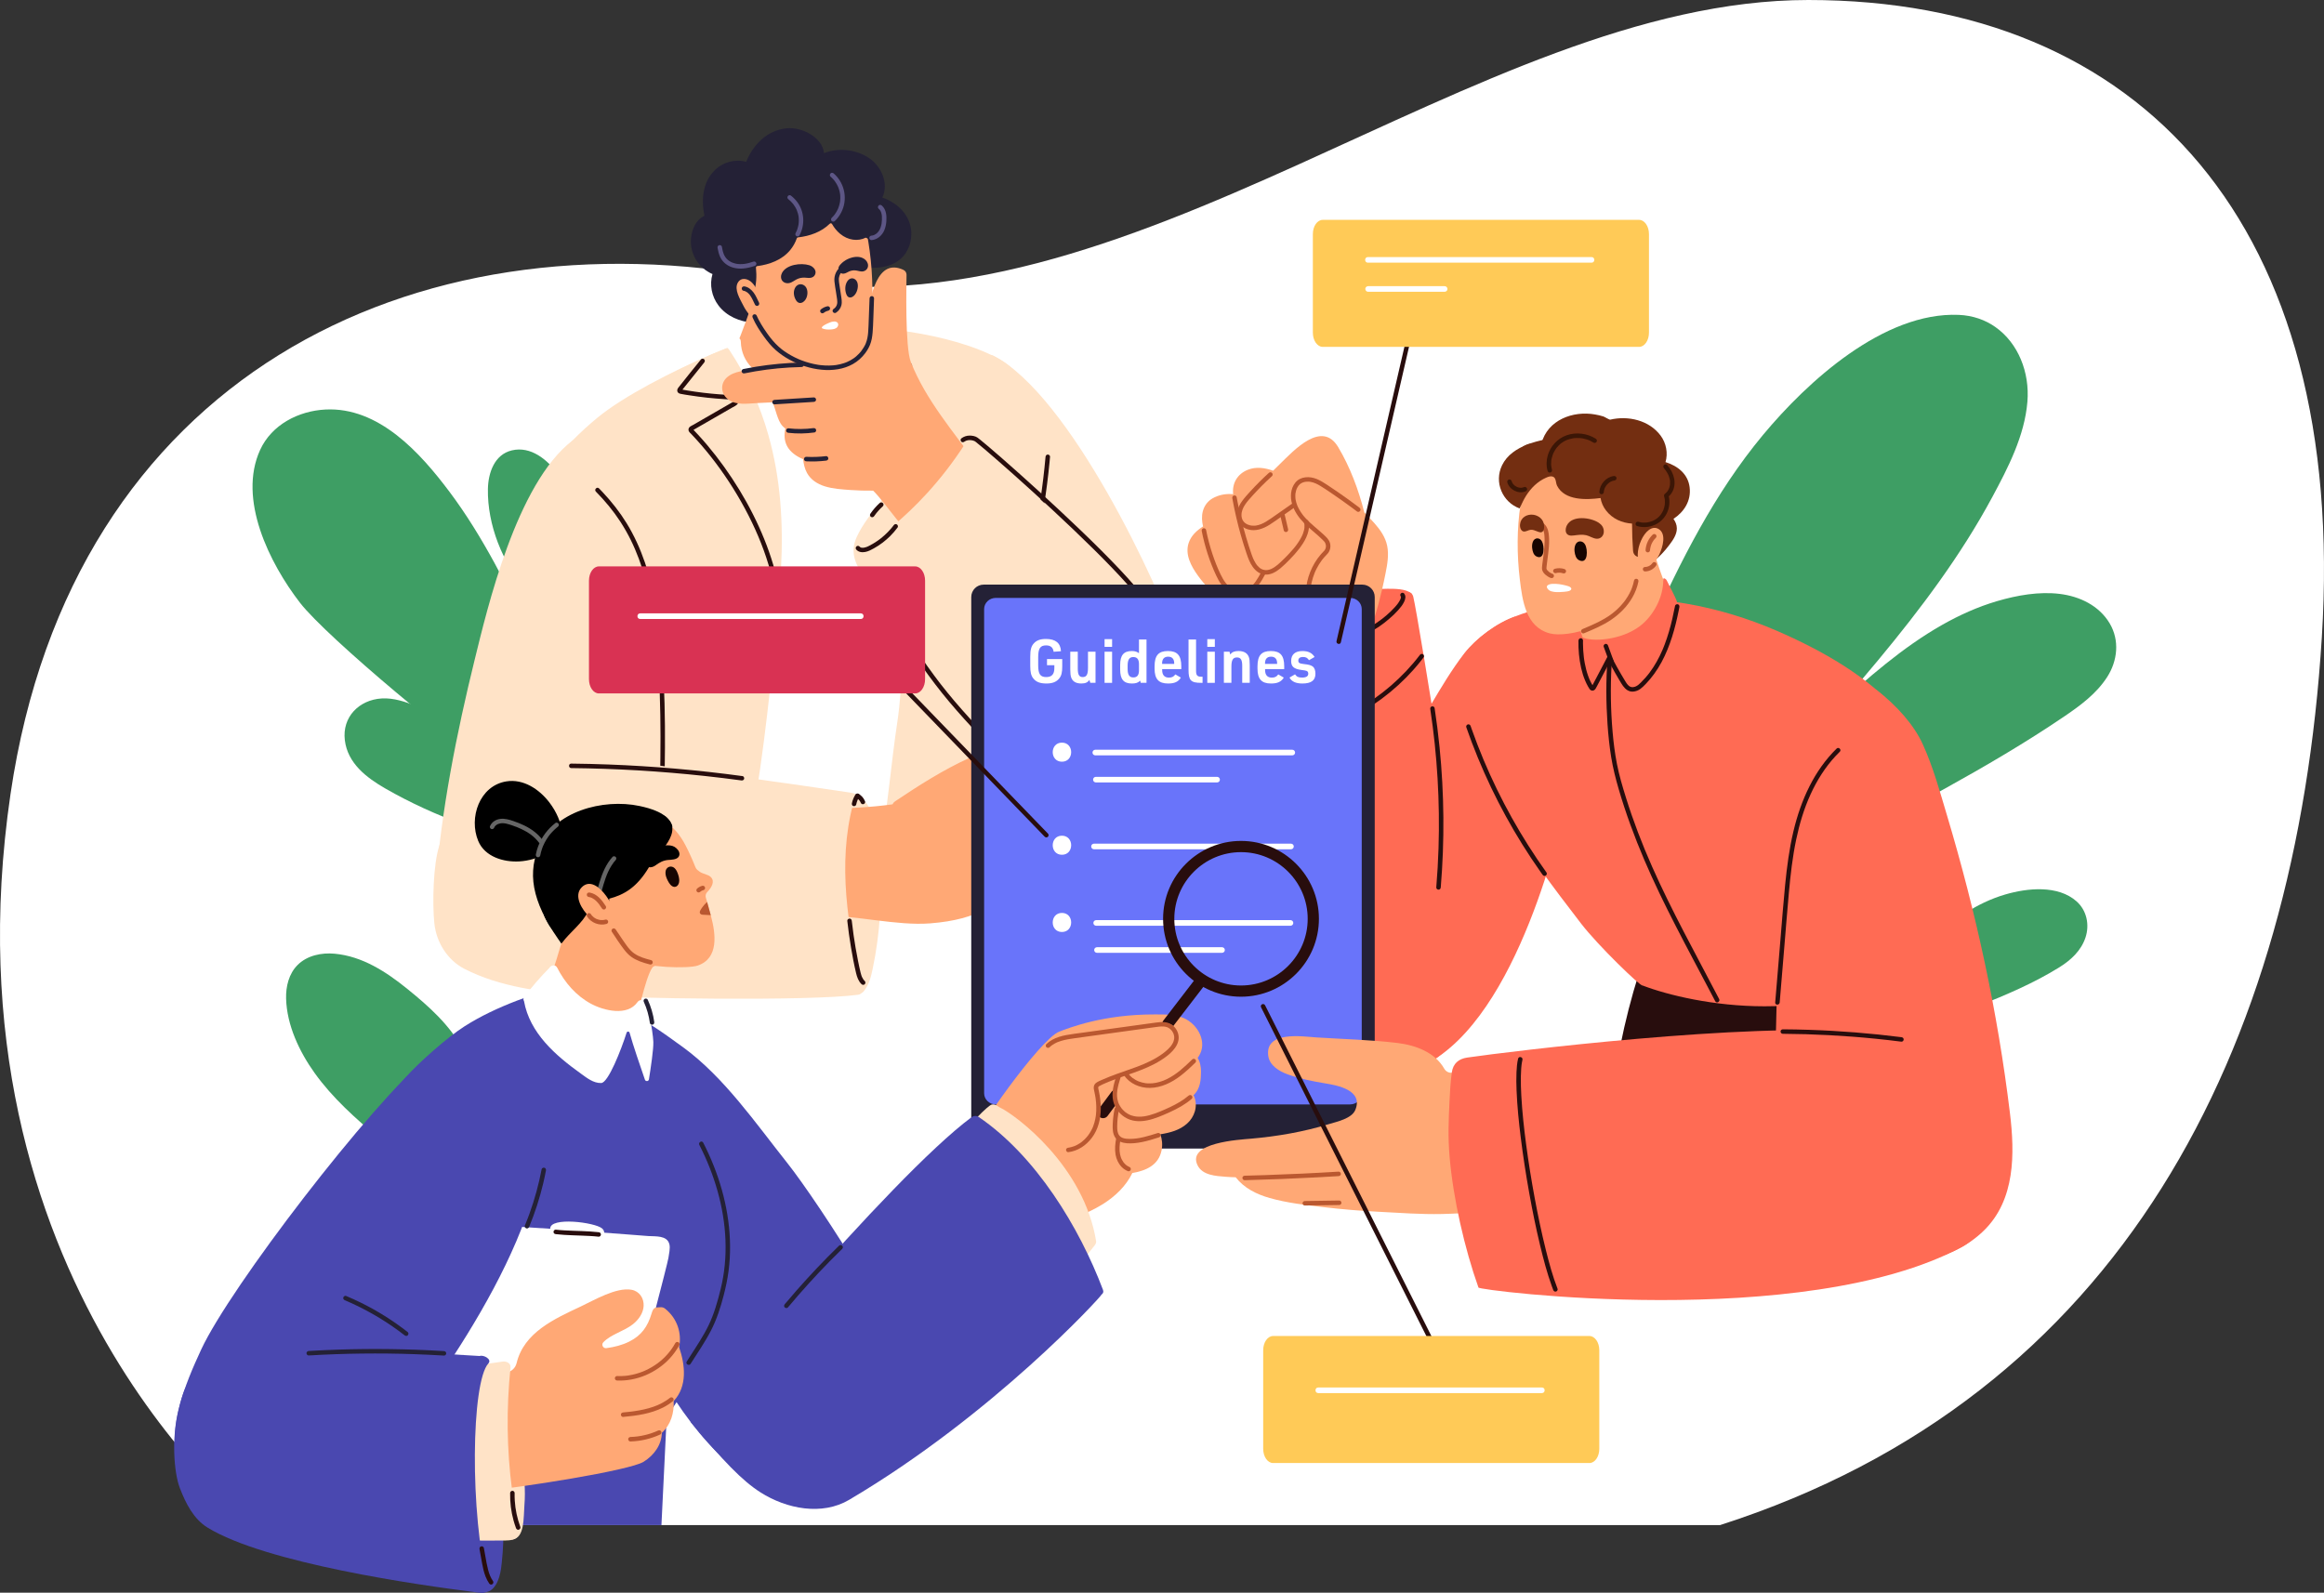 <?xml version="1.0" encoding="UTF-8"?><svg id="_レイヤー_2" xmlns="http://www.w3.org/2000/svg" viewBox="0 0 2070.64 1419.35"><rect x="0" y="0" width="2070.64" height="1419.35" fill="#333333" stroke="none"/><g id="_レイヤー_1-2"><path d="m9.41,707.34C63.84,337.05,366.98,188.01,686.58,247.97,1006.17,307.93,1313.75,0,1611.2,0s480.38,200.93,457.51,567.91c-23,369.03-179.3,676.6-536.15,791.2H227.44S-54.44,1141.77,9.41,707.34Z" style="fill:#fff;"/><polygon points="358.43 1359.11 589.33 1359.11 596.55 1210.77 369.26 1206.79 358.43 1359.11" style="fill:#4a48b0;"/><path d="m413.63,938.07c-.12-.17-.25-.32-.38-.48-.16-.84-.47-1.71-.94-2.59-11.6-21.63-30.36-38.32-49.2-53.57-18.94-15.33-40.08-29.23-64.97-31.52-11.62-1.07-24.39,1.52-32.92,9.98-7.86,7.8-10.61,19.27-10.31,30.04.67,23.78,11.82,47.3,25.44,66.33,15.98,22.32,36.49,40.47,57.33,58.09-.48,1.85-.3,3.93.87,6.06,2.2,4.02,6.67,5.57,10.96,4.29,4.63-1.38,6.98-5.78,9.71-9.39,5.57-7.39,11.13-14.78,16.7-22.16,5.57-7.39,11.13-14.78,16.7-22.16,2.78-3.69,5.57-7.39,8.35-11.08,1.57-2.08,4.17-6.57,6.35-9.11,1.09-.12,2.18-.47,3.26-1.1,3.64-2.13,5.79-7.92,3.05-11.63Z" style="fill:#3e9e64;"/><path d="m458.49,671.97c5.33-31.07,11-62.07,17-93.02.35-1.82.16-3.45-.39-4.87.38-1.74.21-3.66-.75-5.63-21.81-44.86-43.82-90.12-73.86-130.18-26.03-34.72-63-75.84-110.69-73.31-23.85,1.26-47.7,13.47-57.99,35.9-20.2,44.03,8.41,101.17,35.38,136.16,24.05,31.2,144.49,131.08,178.67,151.65,8.58,5.16,16.45-6.64,10.62-13.02,1.02-.98,1.76-2.23,2.01-3.68Z" style="fill:#3e9e64;"/><path d="m523.58,469.61c-.06-1.97-.93-3.75-2.27-5.13-6.86-14.64-14.62-29.27-24.27-42.21-9.39-12.59-23.99-24.92-40.95-20.92-15.58,3.67-21.08,20.02-21.37,34.34-.32,16.1,3.1,32.8,8.84,47.8,6.38,16.68,15.66,31.92,27.67,45.1,1.68,6.15,11.33,9.5,15.74,2.39,10.44-16.8,20.87-33.6,31.31-50.4.61-.18,1.2-.42,1.73-.73,3.82-2.23,4.77-6.4,3.58-10.24Z" style="fill:#3e9e64;"/><path d="m442.94,679.15c-12.09-15.8-27.53-28.08-44.99-37.53-8.74-4.73-17.86-8.75-27.1-12.4-9.73-3.84-20.19-7.44-30.82-6.78-20.09,1.25-35.28,16.53-32.79,37.18,2.5,20.67,19.36,33.46,36.22,43.14,22.18,12.74,45.55,23.37,69.6,32.07,4.32,1.56,9.31-1.76,10.46-5.94,4.18,1.33,9.22-.11,10.67-5.56,3.07-11.57,6.14-23.15,9.2-34.72.26-.97.35-1.89.31-2.76.77-2.27.7-4.78-.77-6.7Z" style="fill:#3e9e64;"/><path d="m1850.21,803.29c-16.62-14.75-43.83-11.92-63.51-6.18-25.68,7.49-48.33,23.38-66.77,42.46-3.38,3.5-2.88,7.81-.63,10.84,3.52,13.64,7.6,27.12,12.31,40.4,1.98,5.58,4.23,11.77,11.18,12.12,6.2.31,13.7-4.02,19.34-6.25,24.76-9.82,50.2-20.61,72.86-34.75,10.21-6.37,19.24-14.72,23.13-26.41,3.77-11.33,1.15-24.18-7.92-32.22Z" style="fill:#3e9e64;"/><path d="m1879.66,555.48c-9.46-15.82-26.67-24.03-44.44-26.21-18.47-2.27-38.02,1.21-55.75,6.4-17.18,5.04-33.69,12.47-49.24,21.31-35.31,20.08-66.05,47.27-96.07,74.37-3.53,1.65-6.35,6.15-4.79,10.02,11.71,28.92,23.43,57.83,35.14,86.75,2.08,5.14,7.22,7.92,12.49,5.08,36.77-19.84,73.56-39.69,109.41-61.17,17.91-10.73,35.58-21.87,52.86-33.59,14.32-9.72,28.67-20.31,38.17-35.08,9.3-14.47,11.25-32.75,2.22-47.87Z" style="fill:#3e9e64;"/><path d="m1777.95,291.5c-9.08-6.4-20.11-10.38-32.8-10.9-66.87-2.74-134.8,59.43-174.35,106.99-43.07,51.8-73.43,112.32-100.99,173.38-.56,1.24-.88,2.54-.97,3.83-1.17,1.32-1.93,3.1-1.97,5.35-.58,29.71,8.06,61.42,27.44,84.44,18.57,22.06,50.19,28.09,77.75,24.43,14.75-1.96,28.77-7.67,39.15-18.6.82-.87,1.4-1.79,1.79-2.72.87-.45,1.71-1.09,2.5-1.99,39.03-44.64,78.08-89.45,112.53-137.78,17.09-23.97,32.99-48.83,46.95-74.76,14.2-26.39,28.88-54.74,31.4-85.08,2.2-26.45-8.34-52.42-28.44-66.58Z" style="fill:#3e9e64;"/><path d="m759.89,299.07c-24.61-6.77-50.95-7.16-75.75-1.17-14.83,3.58-29.06,9.37-43.21,15-13.76,5.48-50.63,22.93-66.42,33.54-2.51,1.68,75.64,19.06,102.67,21.14,23.84,1.83,47.73-2.25,66.09-18.39,8.03-7.06,14.74-15.77,20.14-24.97,2.75-4.69,5.42-9.9,5.84-15.42.49-6.46-3.87-8.22-9.35-9.73Z" style="fill:#ffe3c7;"/><path d="m878.38,343.38c-6.58-5.59-14.99-9.56-22.55-13.65-8.08-4.37-16.32-8.46-24.73-12.16-46.15-20.32-101.21-23.99-150.07-9.83-47.79,13.85-94.75,42.84-131.05,76.09-8.46,7.75-12.75,14.47-11.17,26.02,3.8,27.78,8.77,55.41,12.57,83.19,7.65,55.82,12.79,111.77,18.09,167.84.61,6.44,1.57,12.77,4.2,18.73,2.8,6.33,7.19,11.79,11.26,17.33,9.1,12.37,18.19,24.74,27.29,37.11-1.38,2.24-.29,6.19,3.25,6.49,39.26,3.36,78.76,5.52,118.13,2.81,19.01-1.31,38.29-3.44,56.89-7.72,7.41-1.71,13.07-5.09,17.01-11.74,4.57-7.72,8.22-16.15,11.95-24.3,29.81-65.08,46.9-135.3,54.12-206.38,3.43-33.83,18.58-138.15,4.82-149.84Z" style="fill:#fff;"/><path d="m786.12,176.07c5.88-12.04-.43-27.55-11.7-35.13-11.55-7.78-27.35-9.63-40.25-4.44-1.29-14.17-19.76-23.5-33.25-22.17-17.38,1.71-29.82,14.47-36.09,29.9-9.35-2.73-20.29.06-27.54,7.02-11.25,10.81-12.66,26.52-9.65,41.01-.39.17-.77.36-1.14.57-6.61,3.73-9.91,11.56-10.74,18.77-1.63,14.11,6.46,27.2,19.05,32.63-2.77,9.49-.72,20.02,5.38,28.05,7.31,9.63,18.89,14.37,30.67,15.31,4.96,7.47,11.65,14.41,19.63,16.88,11.71,3.62,25.96-3.06,35.54-9.46,20.28-13.55,32.01-34.99,41.02-57.03.08.01.15.03.23.04,9.97,1.17,20.62,1.23,29.75-3.54,8.52-4.45,13.69-12.96,14.75-22.38,1.98-17.63-10.32-30.76-25.68-36.05Z" style="fill:#242136;"/><path d="m891.5,320.69c-42.97-24.76-124.34-32.89-152.39-27.55-3.39.64-10.79,11.36-7.19,13.6,79.41,49.4,77.05,275.26,67.66,336.13-5.38,34.88-9.64,85.76-16.49,120.38-.48,2.43-38.49,9.78-36.83,10.82,94.98.88,118.21-49.61,118.73-51.07,24.9-69.92,28.33-161.6,37.31-235.03.95-7.79,1.87-15.59,2.76-23.4,3.59-6.98,26.54-86.65,26.5-86.98,2.3-1.58-15.32-42.65-40.06-56.91Z" style="fill:#ffe3c7;"/><path d="m782.93,509.46c5.72-12.58,11.12-25.3,16.18-38.16,5.04-12.82,9.75-25.77,14.11-38.83,4.36-13.07,8.38-26.25,12.04-39.52,1.83-6.64,3.58-13.3,5.23-19.99.41-1.64.81-3.28,1.2-4.92.43-1.79.95-3.66-.43-5.19-1.04-1.15-2.72-1.65-4.11-2.26-1.61-.71-3.23-1.41-4.85-2.1-12.79-5.43-25.87-10.15-39.19-14.09-1.63-.48-3.26-.95-4.9-1.41.16,1.22.32,2.44.48,3.66,6.09-3.18,12.15-6.41,18.17-9.72,2.95-1.62,5.9-3.25,8.83-4.9,2.55-1.43,5.89-2.71,6.87-5.74.22-.66-.02-1.47-.51-1.95-8.64-8.45-20.04-12.8-30.51-18.43-3.01-1.62-5.95-3.36-8.74-5.34-.88-.63-2.23-.16-2.74.72-.59,1-.17,2.11.72,2.74,9.61,6.82,20.92,10.65,30.78,17.07,2.74,1.79,5.32,3.79,7.66,6.08-.17-.65-.34-1.3-.51-1.95-.28.86-1.5,1.35-2.22,1.76-1.41.8-2.82,1.59-4.23,2.38-2.82,1.58-5.65,3.14-8.49,4.69-5.67,3.1-11.37,6.14-17.11,9.13-1.56.81-1.12,3.21.48,3.66,12.96,3.64,25.71,7.99,38.18,13.05,3.11,1.26,6.2,2.57,9.27,3.92.72.32,1.43.63,2.15.95.38.17.76.33,1.13.52.13.07.27.17.4.23.19.08-.09-.06-.08-.18-.13,1.55-.73,3.18-1.1,4.69-1.59,6.5-3.27,12.98-5.03,19.44-3.52,12.91-7.37,25.74-11.55,38.45-4.2,12.78-8.73,25.45-13.58,37.99-4.81,12.44-9.94,24.76-15.39,36.94-.69,1.54-1.39,3.08-2.09,4.62-.45.98-.28,2.15.72,2.74.86.5,2.29.27,2.74-.72h0Z" style="fill:#280d0d;"/><path d="m749.35,295.24c.04-.95-.21-1.96-.86-3-7.98-12.75-20.22-22.23-34.55-26.82-13.33-4.27-31.62-5.23-42.11,5.65-.06.06-.11.13-.17.19-1.25.57-2.31,1.63-2.87,3.26-5.75,16.75-12.17,33.25-19.31,49.46-1.53,3.48,19.01,29.44,31.62,34.5,15.89,6.39,56.5-.3,57.34-4.34,3.81-18.37,7.61-36.74,11.42-55.11.3-1.46.06-2.75-.51-3.8Z" style="fill:#ffa875;"/><path d="m750.7,337.63c-.45-3.11-4.9-4.65-7.34-2.99-25.84,17.53-82.28,7.82-83.31-30.12-.02-.63-.13-1.2-.32-1.71-.67-1.79-3.02-2.21-4.29-.78-3.36,3.76-10.11,11.5-10.61,11.98-2.25,11.54-1.19,23.76,3.65,34.52,5.73,12.73,20.74,23.92,34.26,26.79,15.34,3.26,31.37-1.04,45.59-6.82,13.12-5.33,24.61-15.49,22.37-30.87Z" style="fill:#fff;"/><path d="m875.93,397.95c-1.51-5.41-6.96-8.58-12.23-9.22-10.83-1.31-21.75,6.44-30.32,12.14-18.72,12.46-34.84,28.41-48.69,46.05-7.69,9.8-16.19,20.27-21.38,31.67-5.84,12.83-1.88,23.59,6.11,34.29,2.94,3.94,8.32,2.86,10.53-.07,8.99-4,16.24-11.05,23.38-17.76,8.49-7.97,16.63-16.3,24.41-24.96,15.9-17.69,30.33-36.75,43.02-56.86,2.82-4.46,6.75-9.65,5.18-15.28Z" style="fill:#ffe3c7;"/><path d="m684.72,388.05c-7.5-26.57-18.92-52.18-35.31-76.79-.54-.8-1.56-1.11-2.46-.75-3.36,1.36-11.25,4.57-13.13,5.38-34.67,14.94-77.9,36.88-101.62,56.43-15.41,12.7-29.5,26.9-41.63,42.78-21.69,28.4-47.72,109.01-56.34,134.27-1.18,3.46,41,61.64,63.58,86.52-2.43,27.79-7.11,71.46-9.54,99.25-.34,3.87-1.52,8.73.65,12.31,2.24,3.69,7.44,5.47,11.11,7.3,8.4,4.2,17.05,7.91,25.87,11.12,17.82,6.5,36.38,10.75,55.21,12.98,21.18,2.51,42.48,2.04,63.57-.99,1.75-.25,2.81-1.17,3.3-2.35,1.26-.47,1.52-4.68,2.68-3.3,21.19,25.13,43.51-233.89,45.19-264.94,2.25-41.61-.46-81.39-11.14-119.22Z" style="fill:#ffe3c7;"/><path d="m1051.5,577.72c-19.42-57.01-98.08-225.55-166.52-260.81-4.72-2.11-3.14,2.28-5.91,6.64-10.82,17.01-20.94,34.74-24.29,54.49-4.71,27.82,4.59,55.9,13.76,82.59,20.07,58.41,40.14,116.81,60.21,175.22,8.9,25.89,18.18,52.48,36.05,73.22,8.36,9.7,18.84,18.1,31.22,21.36,18.88,4.98,39.73-3.21,52.77-17.74,13.04-14.53,18.94-34.44,19.47-53.96.53-19.52-3.88-38.83-9.35-57.57-2.3-7.88-4.78-15.69-7.42-23.45Z" style="fill:#ffe3c7;"/><path d="m624.62,320.22c-6.73,8.38-13.59,16.68-20.18,25.17-.77.99-1.3,2.14-.92,3.41.37,1.23,1.47,1.88,2.66,2.13,2.61.55,5.26.93,7.89,1.34,5.32.84,10.66,1.55,16.02,2.13,5.18.56,10.37,1,15.57,1.32,1.27.08,2.54.15,3.81.21.63.03,1.27.06,1.9.09.38.02.76.03,1.14.05,0,0,.91.04.68,0,.48.07.25.04.66.27-.33-.18.19.28-.03-.04.07.1.15.22.2.33-.18-.4.17.74.08.27,0,.04-.02.66.02.23,0,.09-.21.56-.06.26.01-.02-.32.46-.18.3.14-.16-.28.22-.07.06-.46.34-1.03.6-1.53.89-1.22.7-2.44,1.41-3.66,2.11-2.33,1.34-4.66,2.69-6.99,4.03-4.55,2.62-9.1,5.24-13.65,7.87-2.33,1.34-4.66,2.69-6.99,4.03l-3.33,1.92c-1.12.65-2.56,1.21-3.44,2.18-.86.95-1.06,2.41-.47,3.55.52,1,1.53,1.81,2.3,2.62,1.48,1.56,2.94,3.13,4.38,4.72,6.01,6.63,11.71,13.54,17.09,20.68,11.13,14.79,21,30.56,29.4,47.05,8.19,16.08,15,32.92,19.66,50.36.55,2.06,1.07,4.13,1.56,6.21.59,2.51,4.45,1.44,3.86-1.06-3.68-15.67-9.18-30.87-15.82-45.51-6.83-15.06-14.94-29.54-24.07-43.32-8.99-13.58-18.99-26.53-30.01-38.53-1.27-1.38-2.56-2.76-3.86-4.11-.07-.07-1.09-1.1-1.08-1.12.03.14.07.28.1.41.2.35.12.63-.25.85,0,0,.58-.34.67-.38l3.33-1.92c4.11-2.37,8.21-4.73,12.32-7.1,4.11-2.37,8.21-4.73,12.32-7.1,2.11-1.22,4.22-2.43,6.33-3.65,1.74-1,3.99-1.87,5.21-3.52,1.99-2.69.53-6.81-2.72-7.65-.99-.26-2.08-.2-3.1-.24-1.27-.05-2.54-.12-3.81-.19-2.35-.13-4.69-.28-7.04-.46-9.39-.72-18.74-1.84-28.03-3.38-1.07-.18-2.13-.36-3.19-.55-.56-.1-1.13-.2-1.69-.3-.07-.01-.47-.12-.61-.11-.08-.02-.15-.04-.23-.06.32.26.36.26.14.01.17.29.34.59.51.88.11.27-.29.42.13-.02.17-.18.31-.39.47-.58.44-.55.88-1.1,1.33-1.65.84-1.05,1.69-2.11,2.53-3.16,1.73-2.16,3.46-4.31,5.19-6.47,3.46-4.31,6.92-8.62,10.37-12.93.68-.84.82-2.01,0-2.83-.7-.7-2.15-.85-2.83,0h0Z" style="fill:#280d0d;"/><path d="m876.91,424.22c-.62-3.7-3.96-6.93-6.06-9.86-21.04-29.33-45.96-57.78-59.32-91.76-5.29-13.44-3.85-69.88-3.82-77.74,0-1.86-1.07-3.55-2.75-4.34-22.68-10.64-30,20.37-33.54,51.4-.91,8.01,0,17.73-5.61,24.2-6.33,7.31-18.13,6.27-26.87,6.74-11.19.6-22.38,1.43-33.53,2.49-10.96,1.04-21.89,2.32-32.79,3.8-8.23,1.12-18.61,1.33-25.1,7.35-5.77,5.35-5.33,13.97.65,18.99,7.26,6.09,18.07,4.09,26.77,3.69,4.46-.2,8.93-.43,13.39-.65,2.66,5.56,4.37,16.29,8.82,21.04.79.85,1.67,1.61,2.57,2.34-2.4,11.49,1.55,19.76,12.28,25.62,1.16.63,2.36,1.17,3.58,1.65.43,4.3,1.38,8.53,3.47,12.34,3.36,6.11,9.33,9.84,15.84,11.87,7.22,2.25,15.16,2.73,22.65,3.27,6.8.49,13.6.67,20.41.59,10.66,10.37,31.73,42.5,36.5,40.01.51-.26,1-.55,1.51-.81,1.32-.21,2.55-.88,3.36-1.81,13.02-7.21,48.37-35.9,53.72-41.67,2.35-2.54,4.52-5.05,3.89-8.74Z" style="fill:#ffa875;"/><path d="m598.45,516.87c-2.52-35.35-82.32-128.9-88.37-124.28-50.03,38.21-76.18,150.84-87.07,194.98-16.06,65.08-30.1,135.71-35.05,202.71-1.27,17.19-2.87,38.34,6.58,53.61,9.05,14.62,26.84,21.77,42.8,25.71,17.44,4.31,35.6,4.44,53.32,1.88,17.07-2.46,35.24-6.91,48.68-18.33,12.29-10.44,18.31-26.15,22.73-41.21,5.55-18.9,43.33-197.55,36.38-295.07Z" style="fill:#ffe3c7;"/><path d="m773.62,215.1c-3.83-23.28-17.23-45.81-40.7-53.36-24.49-7.88-53.97.4-69.8,20.8-16.72,21.55-9.21,79.51,9.48,106.81,12.59,18.39,28.73,34.88,52.16,36.67,14.62,1.12,34.7.05,44.61-11.39,6.3-7.27,7-22.96,7.47-32.57,1.12-22.83.5-44.36-3.22-66.97Z" style="fill:#ffa875;"/><path d="m782.55,185.19c-3.22-7.45-7.01-15.82-12.66-21.92-.64-.74-1.29-1.45-1.96-2.14-8.64-8.88-20.22-14.41-32.5-15.49-.27-.02-.52-.13-.72-.31-2.35-2.11-4.88-4.01-7.54-5.65-3.18-1.97-6.22-.26-7.51,2.35-.28.56-.89.86-1.49.69-28.37-8.11-57.49,8.21-71.9,33.56-8.05,14.17-12.72,31.02-12.44,47.35.26,15.28,5.46,32.22,18.4,41.48,7.11,5.08,15.93,5.33,19.24-3.98,2.5-7.04,2.83-14.98,2.08-22.58-.07-.69.42-1.31,1.11-1.4,11.05-1.43,22.08-5.49,29.33-14.21,2.6-3.13,4.61-6.73,5.94-10.53.16-.47.57-.8,1.06-.85,10.62-1.19,20.82-4.81,28.34-12.2.59-.58,1.58-.44,1.99.28,1.84,3.25,4.22,6.21,7.14,8.66,7.01,5.9,16.01,7,22.9,3.48,1.54.7,1.92.87,3.46,1.57,1.47,5.98,9.37,5.92,10.86.61,2.76-9.82.83-19.6-3.14-28.78Z" style="fill:#242136;"/><path d="m676.69,264.69c-1.3-4.6-3.26-9.37-6.72-12.85-3.67-3.7-9.75-5-12.61.12-3.41,6.1,2.04,14.59,4.88,20.26,1.61,3.21,4.12,7.57,7.69,9.29,3.49,1.68,7.61-.63,8.5-3.97.88-3.33-.34-7.32-1.15-10.61-.18-.74-.38-1.49-.59-2.24Z" style="fill:#ffa875;"/><path d="m715.84,253.94c-2.61-1.35-6-.57-7.64,2.97-1.57,3.38-.94,7.42.97,10.54.63,1.04,1.49,2.04,2.71,2.41,1.18.36,2.51.05,3.55-.61,3.54-2.25,4.7-7.6,3.57-11.36-.56-1.87-1.74-3.22-3.15-3.95Z" style="fill:#242136;"/><path d="m762.08,249.12c-2.13-1.78-5.29-1.52-7.33,1.84-1.95,3.21-2.02,7.43-.81,10.9.4,1.16,1.01,2.31,2.04,2.88,1,.55,2.25.44,3.28-.07,3.53-1.74,5.43-7.02,5.02-11.04-.2-2-1.05-3.56-2.2-4.52Z" style="fill:#242136;"/><path d="m750.27,236.88c-4.77,2.89-7.31,8.28-6.81,13.79.29,3.21.91,6.4,1.39,9.59.24,1.55.47,3.1.71,4.64.23,1.49.44,2.64.44,4.19,0,.82-.03,1.23-.23,1.99-.09.34-.2.67-.32,1,.03-.08.15-.31-.02.05-.08.17-.17.34-.26.51-.17.31-.35.61-.55.89-.05.07-.3.39-.09.13-.12.15-.25.29-.38.43-.56.61-.86.83-1.35,1.15-.88.57-1.32,1.8-.72,2.74.56.88,1.8,1.33,2.74.72,2.34-1.52,4.11-3.84,4.82-6.55.8-3.1.09-6.31-.38-9.4-.48-3.14-.95-6.27-1.43-9.41-.22-1.46-.43-2.65-.44-4.19,0-.31,0-.63.03-.94.01-.16.03-.31.04-.47.02-.35-.09.46.02-.12.11-.62.25-1.23.45-1.83.04-.12.08-.24.12-.36,0-.02.24-.58.08-.22.14-.32.29-.63.46-.93.16-.3.34-.6.53-.89.07-.11.14-.21.21-.31.04-.06.35-.47.14-.2.42-.54.9-1.05,1.42-1.51.09-.08.19-.17.28-.25.06-.05.46-.35.19-.15.3-.22.62-.43.94-.63.89-.54,1.31-1.82.72-2.74-.58-.9-1.78-1.3-2.74-.72h0Z" style="fill:#242136;"/><path d="m734.14,278.63c.07-.05.13-.1.2-.16-.13.1-.27.21-.4.31.8-.61,1.67-1.11,2.59-1.51-.16.07-.32.13-.48.2.67-.28,1.36-.5,2.07-.65.47-.1.96-.51,1.2-.92.25-.43.36-1.06.2-1.54-.35-1.08-1.36-1.63-2.46-1.4-1.05.23-2.07.61-3.04,1.07-.98.47-1.85,1.08-2.7,1.75-.37.3-.59.96-.59,1.41,0,.49.22,1.08.59,1.41.38.35.88.61,1.41.59.18-.02.35-.05.53-.07.34-.1.63-.27.88-.51h0Z" style="fill:#242136;"/><path d="m774.76,265.88c-.31,8.19-.57,16.38-.93,24.57-.08,1.82-.16,3.64-.3,5.45-.15,1.92-.3,3.24-.67,5.1-.35,1.77-.83,3.53-1.53,5.2.12-.3-.16.36-.14.32-.09.2-.18.4-.28.59-.15.31-.32.62-.48.93-.31.57-.63,1.14-.97,1.7-.63,1.04-1.31,2.05-2.04,3.02-.06.08-.36.46-.03.05-.09.11-.18.22-.26.33-.18.22-.36.44-.54.65-.39.46-.79.91-1.21,1.35-.78.83-1.61,1.62-2.47,2.37-.41.35-.83.69-1.25,1.03.46-.37-.23.17-.35.26-.25.19-.51.37-.76.55-1.83,1.27-3.79,2.35-5.82,3.24-.12.05-.24.12-.37.16.52-.16.1-.04-.02,0-.25.1-.5.2-.75.3-.54.21-1.09.4-1.64.59-1.07.35-2.15.66-3.25.93-1.11.27-2.22.49-3.35.67-.27.04-.54.09-.82.12-.14.02-.55.15-.01,0-.13.03-.28.04-.41.05-.6.07-1.19.14-1.79.19-2.34.2-4.69.24-7.04.13-1.19-.05-2.39-.14-3.57-.27-.57-.06-1.15-.13-1.72-.2-.5-.06.46.07-.04,0-.14-.02-.29-.04-.43-.06-.34-.05-.67-.1-1-.16-2.41-.39-4.79-.91-7.15-1.55-2.37-.64-4.7-1.4-6.99-2.27-.55-.21-1.1-.42-1.64-.64-.27-.11-.54-.22-.81-.34.49.2.03.01-.06-.03-.18-.08-.36-.15-.54-.23-1.11-.49-2.21-1-3.3-1.54-2.14-1.06-4.23-2.23-6.26-3.5-.99-.62-1.97-1.27-2.92-1.94-.45-.32-.9-.64-1.35-.97-.22-.16-.44-.33-.66-.5-.08-.06-.46-.36-.03-.02-.14-.11-.29-.22-.43-.34-3.81-3.01-7.08-6.5-10.07-10.31-.02-.02-.39-.51-.15-.19-.12-.15-.23-.3-.35-.45-.23-.31-.46-.61-.69-.92-.51-.68-1.01-1.37-1.51-2.06-.98-1.37-1.92-2.75-2.84-4.15-1.77-2.71-3.45-5.48-4.95-8.36-.62-1.2-1.21-2.43-1.75-3.67-.41-.97-1.91-1.25-2.74-.72-1,.65-1.16,1.7-.72,2.74,2.53,5.93,6.12,11.45,9.88,16.67,3.2,4.44,6.63,8.75,10.76,12.37,3.63,3.18,7.64,5.94,11.86,8.28,4.45,2.46,9.16,4.48,14,6.02,4.86,1.55,9.87,2.6,14.94,3.09,4.9.48,9.84.35,14.69-.47,4.63-.78,9.17-2.31,13.26-4.63,4.26-2.42,7.91-5.72,10.86-9.62,1.7-2.26,3.14-4.71,4.23-7.32,1.47-3.52,2.06-7.34,2.39-11.12.33-3.84.44-7.71.6-11.56.18-4.23.31-8.45.46-12.68.07-2.07.14-4.14.22-6.22.04-1.05-.95-2.05-2-2-1.12.05-1.96.88-2,2h0Z" style="fill:#242136;"/><path d="m662.34,259.1c.35.06.69.13,1.03.23.15.04.3.09.45.15.02,0,.57.24.23.08.61.28,1.19.62,1.73,1.01.09.06.35.27.13.1.15.12.3.25.44.38.24.22.48.44.71.67.25.26.49.52.72.79.11.12.21.25.31.38-.22-.27.15.21.16.22,1.89,2.62,3.05,5.67,4.51,8.52.48.93,1.86,1.28,2.74.72.95-.61,1.23-1.74.72-2.74-1.55-3.03-2.77-6.27-4.86-8.99-1.98-2.58-4.66-4.81-7.96-5.37-1.03-.17-2.2.27-2.46,1.4-.22.97.29,2.27,1.4,2.46h0Z" style="fill:#242136;"/><path d="m745.35,286.94c-1.82-.91-4.27-.24-6.05.48-6.87,2.79-8.07,4.69-6.44,5.34,2.28.91,4.79,1.02,7.25.86,2.13-.14,4.68-.47,5.99-2.22,1.1-1.46,1.06-3.56-.76-4.47Z" style="fill:#fff;"/><path d="m771.26,231.76c-3.33-3.25-8.23-3.34-12.36-2.2-2.46.68-5.02,1.83-7.16,3.47-1.62,1.24-5.42,4.36-4.6,6.92.07,1.02.46,2.02,1.22,2.76,2.1,2.06,4.79,1.06,6.97-.19,1.71-.99,3.63-1.54,5.57-1.6,2.24-.07,4.25.81,6.46,1,2.38.2,4.92-1.03,5.78-3.56.81-2.37-.21-4.96-1.88-6.59Z" style="fill:#242136;"/><path d="m697.21,250.47c1.9,2.17,5.16,2.39,7.7,1.24,2.35-1.07,4.23-2.74,6.72-3.56,2.16-.71,4.47-.92,6.73-.62,2.87.38,6.21.31,7.73-2.58,2.01-3.8-1.47-7.5-5-8.58-7.5-2.31-20.34-.69-24.32,6.81-1.21,2.28-1.34,5.26.44,7.3Z" style="fill:#242136;"/><path d="m714.23,323.07c-13.63.29-27.23,1.55-40.68,3.73-3.78.61-7.55,1.31-11.31,2.07-1.03.21-1.71,1.48-1.4,2.46.35,1.09,1.36,1.62,2.46,1.4,13.14-2.67,26.17-4.39,39.57-5.2,3.78-.23,7.57-.38,11.36-.46,1.05-.02,2.05-.9,2-2-.05-1.06-.88-2.02-2-2h0Z" style="fill:#242136;"/><path d="m690.07,360.35c8.93-.56,17.86-1.12,26.79-1.68,2.75-.17,5.5-.35,8.25-.52,1.04-.07,2.05-.87,2-2-.05-1.03-.88-2.07-2-2-8.93.56-17.86,1.12-26.79,1.68-2.75.17-5.5.35-8.25.52-1.04.07-2.05.87-2,2,.05,1.03.88,2.07,2,2h0Z" style="fill:#242136;"/><path d="m702.39,385.7c7.77.91,15.58.76,23.33-.31,1.04-.14,1.7-1.53,1.4-2.46-.37-1.14-1.35-1.55-2.46-1.4-3.44.48-7.34.75-10.98.78-3.77.03-7.54-.17-11.28-.61-1.04-.12-2.04,1.01-2,2,.05,1.19.88,1.87,2,2h0Z" style="fill:#242136;"/><path d="m718.33,411.1c5.91.3,11.83.09,17.7-.61,1.03-.12,2.05-.83,2-2-.04-.98-.89-2.13-2-2-5.87.71-11.79.91-17.7.61-1.05-.05-2.05.96-2,2,.05,1.13.88,1.94,2,2h0Z" style="fill:#242136;"/><path d="m739.98,157.37c1.07.92,2.07,1.93,2.98,3.01.11.13.21.25.31.38,0,0,.4.51.17.22.2.26.39.53.58.8.42.59.81,1.2,1.18,1.82.33.57.65,1.14.94,1.73.15.29.29.59.42.89.07.15.13.3.2.45.06.13.05.12,0-.02.05.12.1.24.15.37.51,1.28.92,2.61,1.22,3.95.15.64.26,1.29.36,1.94.1.64-.04-.39.03.25.02.16.04.33.05.49.04.36.06.72.09,1.08.08,1.47.04,2.94-.13,4.4-.02.13-.03.27-.05.4.05-.41-.04.24-.04.26-.05.33-.11.66-.18.99-.14.72-.32,1.44-.52,2.15-.18.64-.39,1.28-.62,1.91-.12.31-.24.63-.36.94-.25.61.16-.33-.11.26-.08.18-.16.37-.25.55-.68,1.45-1.49,2.85-2.42,4.16-.08.11-.16.22-.23.33-.08.11-.16.22-.24.32.11-.14.09-.11-.06.07-.25.31-.51.62-.77.93-.53.61-1.08,1.19-1.66,1.74-.76.73-.78,2.11,0,2.83.81.74,2.02.77,2.83,0,4.48-4.31,7.55-10.15,8.49-16.3.95-6.21-.14-12.5-3.1-18.04-1.63-3.04-3.82-5.81-6.43-8.07-.79-.68-2.06-.84-2.83,0-.69.75-.85,2.1,0,2.83h0Z" style="fill:#5d5685;"/><path d="m782.83,185.99c.37.31.7.65,1.02,1.01.05.05.23.3.02.01.07.09.14.19.2.29.13.19.26.4.37.6.12.21.23.42.33.63.05.11.1.22.15.32-.15-.33-.02-.05,0,.02.17.49.33.97.46,1.47.11.45.2.9.27,1.35.07.39.02.1,0,.02.02.12.03.25.04.37.03.28.05.56.07.84.07,1.05.07,2.1.02,3.14-.1,2.31-.35,4.21-1.13,6.5-.34,1.01-.68,1.77-1.31,2.79-.13.21-.27.42-.41.63-.07.1-.15.2-.22.31.05-.07.21-.26-.03.04-.34.41-.7.81-1.08,1.18-.2.2-.41.39-.63.57-.1.08-.19.16-.29.24.22-.17-.02,0-.12.08-.46.32-.94.61-1.44.86-.11.06-.22.11-.33.16-.3.14.43-.15-.12.05-.26.1-.52.19-.79.26-.27.08-.54.14-.81.19-.12.02-.24.04-.37.06.36-.05-.1,0-.21,0-1.04.08-2.05.86-2,2,.05,1.02.88,2.08,2,2,5.15-.38,9.38-4.04,11.37-8.68,1.1-2.57,1.64-5.27,1.86-8.06.19-2.42.15-4.87-.33-7.26-.51-2.57-1.71-5.12-3.74-6.83-.8-.67-2.06-.84-2.83,0-.68.74-.85,2.11,0,2.83h0Z" style="fill:#5d5685;"/><path d="m702.54,177.66c-.24-.18.02.02.06.05.1.08.2.16.31.25.2.17.4.33.6.51.44.39.87.79,1.29,1.21.7.7,1.56,1.68,2.04,2.3.5.66,1.24,1.76,1.75,2.65.26.45.51.91.74,1.38.12.23.23.47.34.71.05.12.11.24.16.36.05.1.18.41.07.15.42,1.03.78,2.08,1.07,3.15.14.52.26,1.04.36,1.56.06.28.11.56.15.84.02.14.04.28.07.42-.04-.27.01.12.02.21.13,1.17.19,2.35.16,3.53-.01.57-.05,1.14-.1,1.71-.07.74-.08.86-.21,1.6-.23,1.34-.57,2.66-1.01,3.95-.1.3-.21.61-.33.91-.05.13-.1.27-.16.4-.05.13-.05.13,0,.02-.03.07-.06.13-.09.2-.29.66-.6,1.3-.94,1.93-.5.92-.26,2.22.72,2.74.93.49,2.21.27,2.74-.72,4.98-9.24,4.39-20.85-1.81-29.37-1.7-2.34-3.68-4.34-5.98-6.09-.84-.64-2.27-.16-2.74.72-.56,1.06-.17,2.06.72,2.74h0Z" style="fill:#5d5685;"/><path d="m639.36,220.94c.46,2.8,1.12,5.53,2.31,8.11,1.16,2.51,2.93,4.61,5.12,6.28,4.36,3.32,10.09,4.42,15.46,3.94,3.5-.31,6.9-1.17,10.21-2.3.99-.34,1.74-1.39,1.4-2.46-.32-.98-1.4-1.76-2.46-1.4-1.35.46-2.71.88-4.09,1.24-.69.18-1.38.34-2.08.48-.31.06-.62.12-.93.17-.16.03-.31.05-.47.08.01,0-.59.09-.4.06-1.4.19-2.82.27-4.24.23-.65-.02-1.3-.06-1.94-.13-.09,0-.51-.06-.14-.01-.13-.02-.26-.04-.38-.06-.32-.05-.64-.11-.96-.18-1.14-.24-2.26-.58-3.35-1.01-.05-.02-.35-.15-.06-.02-.12-.05-.24-.1-.35-.16-.23-.11-.47-.22-.69-.34-.54-.28-1.07-.59-1.58-.92-1.76-1.16-3.2-2.74-4.26-4.76-.16-.31-.31-.63-.46-.94-.14-.32.09.22-.05-.1-.08-.19-.16-.39-.23-.59-.25-.66-.46-1.33-.65-2.01-.39-1.4-.66-2.83-.9-4.26-.17-1.04-1.51-1.71-2.46-1.4-1.12.36-1.58,1.35-1.4,2.46h0Z" style="fill:#5d5685;"/><path d="m530.91,438.09c8.25,8.41,15.39,16.98,21.73,26.69,6.81,10.42,12.28,21.62,16.51,33.05,5.23,14.15,8.81,28.86,11.45,43.7,3.37,18.98,5.2,38.21,6.33,57.44,1.5,25.36,1.75,50.79,1.47,76.19-.04,3.63-.09,7.25-.15,10.88-.04,2.57,3.96,2.58,4,0,.45-26.36.39-52.75-.89-79.09-.98-20.22-2.68-40.45-5.89-60.45-2.46-15.37-5.85-30.65-10.92-45.39-4.17-12.13-9.49-23.88-16.22-34.82-6.18-10.04-13.51-19.34-21.59-27.91-.99-1.05-1.99-2.09-3-3.12-1.81-1.84-4.63.99-2.83,2.83h0Z" style="fill:#280d0d;"/><path d="m931.56,407.06c-1.16,12.94-2.69,25.84-4.64,38.69-1.94,12.84-4.28,25.63-6.99,38.33-2.72,12.7-5.81,25.32-9.29,37.84-3.49,12.57-7.36,25.04-11.61,37.38-4.23,12.28-8.82,24.44-13.79,36.44-.6,1.46-1.21,2.92-1.83,4.37-.42.99-.3,2.14.72,2.74.84.49,2.31.28,2.74-.72,5.13-12.12,9.9-24.39,14.29-36.8,4.37-12.36,8.36-24.85,11.96-37.46,3.61-12.6,6.83-25.32,9.66-38.12,2.83-12.8,5.28-25.68,7.33-38.63,2.06-13,3.73-26.07,5-39.18.16-1.62.31-3.25.45-4.87.1-1.08-.99-2-2-2-1.16,0-1.9.92-2,2h0Z" style="fill:#280d0d;"/><path d="m784.66,791.55c-.21-15.78-1.62-31.52-4.08-47.1-2.16-13.69-3.9-31.46-19.42-36.23-1.53-.47-2.89-.43-4.07-.03-3.29-.76-6.96.56-7.95,4.8-6.77,28.8-9.76,58.49-8.54,88.06.59,14.38,2.16,28.76,4.66,42.94,2.35,13.31,5.98,26.51,13.35,37.98,2.2,3.42,8.03,5.12,10.99,1.42,4.85-6.05,6.44-12.93,8.01-20.37,1.63-7.72,2.95-15.49,4.01-23.31,2.17-15.95,3.24-32.03,3.03-48.13Z" style="fill:#ffe3c7;"/><path d="m1028.96,546.15c-16.14-26.2-154.22-148.37-161.03-153.72-2.47-1.94-5.69-.6-7.42,2.08-45.77,71.26-95.44,93.05-95.52,100.69-.26,24.42,30.49,57.4,43.62,76.35,41.14,59.36,95.01,113.15,156.57,151.23,25.15,15.56,51.86,11.81,71.95-10.48,48.85-54.19,24.91-112.44-8.17-166.15Z" style="fill:#ffe3c7;"/><path d="m980.9,710.83c-2.6-1.08-5.23-2.08-7.88-3.03,3.78-.38,7.48-1.16,11.04-2.65,8.94-3.75,13.45-13.73,5.99-21.46-6.89-7.13-18.69-7.59-27.84-9.1-11.26-1.86-22.58-3.4-33.93-4.63-11.28-1.22-22.8-2.61-34.16-2.15-10.89.44-20.94,3.35-30.82,7.84-22.94,10.43-44.75,24.37-65.64,38.38-1.17.78-1.98,1.74-2.49,2.78-19.37,2.64-38.92,3.76-58.47,3.5-5.01-.07-7.23,4.23-6.67,8.08-5.46,16.94-8.97,34.42-10.51,52.15-.8,9.27,11.57,39.75,13.2,35.55,29.66-.52,66.24,9.06,95.88,6.8,44.91-3.43,60.92-18.87,69.45-30.55,2.48-3.4,13.68-6.33,17.88-6.48,12.09-.45,24.18-.54,36.36-.75,7.96-.14,18.61-1.49,21.94-9.99,1.99-5.09.68-9.57-2.15-13.25,7.36-1.41,14.37-4.48,16.04-12.81.99-4.96-.37-9.16-2.97-12.64,4.17-2.69,7.53-6.68,7.8-11.88.39-7.67-5.95-11.17-12.05-13.7Z" style="fill:#ffa875;"/><path d="m763.02,489.86c2.02,2.27,5.12,2.56,7.94,2.03,2.76-.52,5.31-1.9,7.74-3.26,5.24-2.93,10.1-6.6,14.36-10.82,2.43-2.41,4.65-5.01,6.7-7.75.63-.84.16-2.27-.72-2.74-1.05-.55-2.07-.18-2.74.72-.49.66-.6.8-1.08,1.4-.43.54-.87,1.07-1.32,1.6-.9,1.05-1.83,2.07-2.8,3.06-1.93,1.98-3.98,3.84-6.15,5.56-.52.42-.76.6-1.41,1.08-.56.41-1.12.81-1.69,1.21-1.14.79-2.3,1.54-3.48,2.25s-2.39,1.39-3.62,2.02c-.55.28-1.1.56-1.66.82-.13.06-.27.12-.41.18.34-.14.05-.02-.02,0-.34.13-.68.26-1.02.37-.63.2-1.27.36-1.92.49-.39.07-.07.02,0,0-.2.03-.4.04-.61.06-.31.02-.62.02-.94,0-.14,0-.28-.03-.41-.03-.15-.02-.11-.01.12.02-.11-.02-.21-.04-.32-.06-.26-.06-.52-.14-.77-.24.46.17-.02-.03-.1-.07-.14-.08-.27-.18-.41-.25.31.18.1.09.02.01-.16-.16-.32-.31-.47-.48-.7-.78-2.13-.77-2.83,0-.77.84-.75,1.99,0,2.83h0Z" style="fill:#280d0d;"/><path d="m783.78,448.28c-3.17,2.88-5.97,6.14-8.38,9.67-.59.87-.19,2.26.72,2.74,1.02.54,2.1.21,2.74-.72.56-.82,1.15-1.63,1.76-2.42-.25.33,0,.01.05-.05.07-.09.14-.17.21-.26.16-.2.31-.39.47-.58.33-.41.68-.81,1.02-1.21,1.33-1.52,2.75-2.97,4.25-4.33.78-.71.77-2.12,0-2.83-.83-.76-2-.75-2.83,0h0Z" style="fill:#280d0d;"/><path d="m859.29,393.59c1.61-1.25,4.06-1.6,6.16-1.29.92.13,2.29.43,3.06.9.23.14.44.3.65.46.15.11.3.22.45.34.37.28-.19-.15-.12-.09.1.08.2.15.29.23,2.41,1.89,4.74,3.87,7.07,5.84,3.79,3.21,7.54,6.45,11.28,9.71,4.89,4.26,9.75,8.55,14.6,12.87,5.67,5.05,11.31,10.12,16.92,15.22,6.1,5.55,12.18,11.12,18.22,16.74,6.25,5.81,12.47,11.65,18.64,17.54,6.11,5.83,12.17,11.71,18.17,17.65,5.61,5.55,11.16,11.16,16.62,16.86,4.84,5.05,9.62,10.17,14.24,15.42,1,1.13,1.99,2.28,2.98,3.42.7.82,2.11.72,2.83,0,.81-.81.7-2.01,0-2.83-4.4-5.14-8.98-10.14-13.62-15.07-5.36-5.68-10.82-11.26-16.33-16.78-5.96-5.96-11.99-11.85-18.07-17.69-6.23-5.99-12.5-11.92-18.82-17.82-6.14-5.73-12.32-11.43-18.52-17.09-5.77-5.27-11.57-10.5-17.39-15.71-5.05-4.51-10.12-9-15.21-13.46-3.99-3.49-7.99-6.96-12.02-10.4-2.62-2.23-5.25-4.46-7.93-6.62-.82-.66-1.64-1.32-2.49-1.93-1.9-1.35-4.6-1.79-6.86-1.82-2.81-.03-5.41.83-7.62,2.55-.85.67-.7,2.13,0,2.83.84.84,1.97.67,2.83,0h0Z" style="fill:#280d0d;"/><path d="m806.88,572.56c4.67,6.94,9.39,13.86,14.22,20.69,4.01,5.67,8.1,11.28,12.33,16.8,4.01,5.23,8.13,10.38,12.37,15.43,4.4,5.24,8.92,10.37,13.49,15.45,5.46,6.05,11,12.03,16.57,17.98.78.84,1.56,1.67,2.34,2.51.72.77,2.11.78,2.83,0,.75-.82.76-2.01,0-2.83-5.7-6.09-11.39-12.19-16.99-18.37-4.67-5.15-9.29-10.35-13.79-15.65-4.16-4.89-8.21-9.88-12.15-14.95-.13-.17-.26-.34-.4-.51.24.31-.05-.06-.13-.17-.26-.34-.53-.69-.79-1.03-.5-.65-1-1.3-1.49-1.96-1.01-1.33-2.01-2.67-3-4.01-2.09-2.82-4.15-5.66-6.19-8.52-4.71-6.61-9.3-13.3-13.85-20.03-.64-.95-1.28-1.9-1.92-2.85-.58-.87-1.79-1.33-2.74-.72-.86.56-1.34,1.81-.72,2.74h0Z" style="fill:#280d0d;"/><path d="m767.35,879.41c-.02-.18-.05-.35-.09-.54-11.52-53-21.28-108.66-7.24-162.18.27-1.04.23-1.99-.04-2.8,2.04-2.68,7.96-5.95-2.39-7.55-40.26-6.21-161.68-22.85-182.02-25.72-19.05-2.69-38.17-5.59-57.43-6.04-18.81-.45-115.34,46.2-126.59,78.7-5.67,16.39-6.37,52.29-4.55,69.62,1.77,16.77,11.61,32.65,26.63,40.42,31.52,16.3,69.13,20.8,104.01,23.5,38.25,2.96,203.28,5.64,247.01-.33,3.91-.53,4.38-4.39,2.7-7.07Z" style="fill:#ffe3c7;"/><path d="m661.61,691.64c-19.87-2.7-39.8-4.92-59.77-6.65-19.8-1.71-39.63-2.94-59.49-3.69-11.13-.42-22.27-.68-33.41-.8-2.57-.03-2.58,3.97,0,4,19.87.21,39.73.89,59.57,2.06,19.73,1.17,39.44,2.81,59.1,4.93,11,1.19,21.98,2.52,32.94,4,1.07.15,2.15-.26,2.46-1.4.26-.93-.32-2.31-1.4-2.46h0Z" style="fill:#280d0d;"/><path d="m762.74,710.58c1.11.89,2.26,1.76,3.14,2.89-.1-.14-.21-.27-.31-.4.62.81,1.1,1.72,1.52,2.65.19.43.76.8,1.2.92.48.13,1.12.07,1.54-.2.43-.28.8-.69.92-1.2.02-.18.05-.35.07-.53,0-.36-.09-.7-.27-1.01-.58-1.31-1.31-2.52-2.27-3.58-.8-.89-1.77-1.62-2.7-2.36-.43-.34-.84-.59-1.41-.59-.49,0-1.08.22-1.41.59-.35.38-.61.88-.59,1.41.02.5.18,1.09.59,1.41h0Z" style="fill:#280d0d;"/><path d="m754.92,820.6c.88,7.97,1.98,15.92,3.32,23.83,1.28,7.61,2.71,15.24,4.51,22.75.87,3.61,2.14,7.3,4.91,9.92.76.72,2.08.81,2.83,0,.72-.78.81-2.06,0-2.83-.28-.27-.56-.55-.81-.84-.01-.01-.4-.51-.17-.2-.12-.15-.23-.31-.33-.47-.43-.64-.8-1.33-1.13-2.03,0-.01-.25-.6-.11-.24-.06-.15-.12-.31-.18-.46-.13-.34-.25-.68-.36-1.03-.25-.76-.46-1.53-.65-2.3-.9-3.57-1.61-7.19-2.34-10.8-1.51-7.53-2.81-15.1-3.9-22.7-.59-4.15-1.12-8.33-1.59-12.6-.11-1.04-.84-2.05-2-2-.98.04-2.12.89-2,2h0Z" style="fill:#280d0d;"/><path d="m762.1,708.2c-1.46,2.35-2.53,4.99-3.09,7.71-.21,1.02.3,2.21,1.4,2.46,1,.23,2.23-.3,2.46-1.4.26-1.26.62-2.49,1.1-3.68.05-.12.31-.66.04-.12.06-.11.1-.24.15-.35.14-.31.29-.62.44-.93.29-.57.61-1.13.95-1.67.55-.89.22-2.24-.72-2.74-.98-.52-2.15-.23-2.74.72h0Z" style="fill:#280d0d;"/><path d="m969.17,705.9c-16.07-1.55-32.17-2.89-48.28-3.99-4.54-.31-9.09-.61-13.64-.88-1.05-.06-2.05.97-2,2,.05,1.14.88,1.93,2,2,16.12.98,32.23,2.18,48.31,3.61,4.54.4,9.07.82,13.61,1.26,1.04.1,2.05-.99,2-2-.05-1.17-.88-1.89-2-2h0Z" style="fill:#692915;"/><path d="m982.84,733.6c-9.68-.89-19.38-1.67-29.08-2.33-9.7-.66-19.41-1.21-29.12-1.64-5.46-.24-10.91-.45-16.37-.62-1.05-.03-2.05.94-2,2,.05,1.11.88,1.97,2,2,9.72.3,19.43.72,29.14,1.25,9.71.53,19.41,1.18,29.1,1.94,5.44.43,10.89.89,16.33,1.39,1.04.1,2.05-.99,2-2-.05-1.17-.88-1.9-2-2h0Z" style="fill:#692915;"/><path d="m969.88,759.42c-15.43-1.32-30.93-1.86-46.41-1.58-4.39.08-8.78.22-13.16.43-1.04.05-2.05.88-2,2,.05,1.04.88,2.05,2,2,15.47-.73,30.98-.66,46.44.21,4.38.25,8.76.56,13.13.94,1.05.09,2.05-.98,2-2-.05-1.16-.88-1.9-2-2h0Z" style="fill:#692915;"/><path d="m1256.5,542c-.23-1.08-.19-2.17-.12-3.26.18-2.44.54-4.9,1.03-7.3.15-.72.3-1.45.53-2.14-.1-.1-.18-.2-.28-.3-4.84-4.43-15.14-4.29-21.36-4.31-14.72-.04-30.04,3.35-44.25,6.92-14.07,3.53-27.8,8.24-41.14,13.93-15,6.4-29.43,14.12-43.03,23.13-11.95,7.92-25.34,16.64-27.23,32.02-.3,2.41.81,3.98,2.42,4.73,11.65,24.52,49.87,16.92,70.79,11.06,27.58-7.73,52.75-22.39,75.25-39.88,10.54-8.19,21.12-17.43,27.09-29.62.53-1.07,1.1-2.23,1.65-3.43-.65-.29-1.2-.85-1.34-1.54Z" style="fill:#ff6b54;"/><path d="m1349.98,549.39c-15.72,5.14-35.34,19.95-45.29,32.82-11.25,14.56-20.73,30.61-30.11,46.4-19.33,32.54-77.18,151.67-86.67,175.98-4.66,11.93-9.19,23.92-13.53,35.96-3.94,10.93-7.53,22.02-9,33.59-2.81,22,14.8,50.86,33.01,63.9,18.04,12.92,52.59,20.47,72.05,10.4,82.87-42.89,120.54-214.1,126-237.81,3.2-13.93-45.33-161.61-46.45-161.24Z" style="fill:#ff6b54;"/><path d="m1235.94,486.38c-1.56-7.7-6.12-14.18-11.22-19.97-2.92-3.32-5.98-6.52-9.12-9.64-5.1-20.2-12.68-40.55-23.34-58.38-14.53-24.31-39.54,3.09-51.82,15.05-2.05,1.99-4.08,4.01-6.11,6.03-7.3-2.55-15.02-3.81-22.5-.84-9.38,3.74-14.19,12.05-13.1,21.8-5.54-.57-11.15.22-16.45,2.67-9.14,4.23-12.45,13.2-11,22.77.17,1.09.37,2.18.61,3.27-5.66,3.61-10.65,8.2-12.83,14.77-3.42,10.33,2.28,20.75,8.16,28.91,5.99,8.32,13.03,15.81,21.61,21.5,1.97,1.3,4.27,2.87,6.69,3.98-.53,14.3,3.57,28.68,11.95,40.43.97,2.41,7.93,26.07,11.18,25.28,37.52-9.04,67.64-19.51,101.29-38.4-2.26,1.26,6.15-12.16,14.5-54.44,1.61-8.15,3.17-16.54,1.5-24.8Z" style="fill:#ffa875;"/><path d="m1743.07,959.34c-5.43-23.85-10.53-47.81-16.43-71.55-5.41-21.77-12.3-43.33-23.78-62.72-1.75-2.96-4.89-3.17-7.25-1.91-.59-.27-1.26-.46-2.01-.52-16.05-1.27-31.96,1.39-47.64,4.58-16.54,3.37-33.03,6.66-49.8,8.65-32.68,3.89-65.76,4.34-98.53,1.33-7.64-.7-16.23-2.34-23.27,1.77-4.15,2.42-7.11,6.6-7.81,11.18-.56.57-1.03,1.29-1.34,2.19-14.3,41.45-23.99,84.27-29.2,127.81-.17,1.43.15,2.56.78,3.4-4.24,6.47-3.07,15.38,1.73,21.54,6.49,8.33,17.74,9.81,27.55,10.63,25.81,2.15,51.92,1.62,77.8,1.59,50.14-.07,100.76-1.83,149.8-13.21,12.31-2.86,26.29-5.47,36.58-13.28,8.12-6.16,13.4-16.26,11.4-26.4,1.21-1.2,1.89-2.95,1.41-5.08Z" style="fill:#280d0d;"/><path d="m1308.59,857.7c-1.02-34.57-44.69-306.94-49.43-326.07-1.03-4.15-5.31-4.73-8.16-3.01-1.31.25-2.56.99-3.51,2.36-29.45,42.93-107.93,72.15-159.48,64.42-2.88-.43-5.07,1.15-6.15,3.21-.97.88-1.6,2.18-1.57,3.9.71,45.83,23.04,204.39,39.38,263.62,10.12,36.67,36.93,79.24,76.81,90.06,18.33,4.97,38.56,3.93,56.79-1.04,16.79-4.57,33.31-13.73,41.97-29.42,11.08-20.08,14.07-43.64,13.35-68.03Z" style="fill:#ff6b54;"/><path d="m1070.73,473.25c2.68,13.61,6.95,26.98,12.83,39.56,2.7,5.78,6.17,11.4,11.64,14.93,2.68,1.73,5.76,2.84,8.95,3.05,3.18.21,6.36-.67,9.14-2.18,6.57-3.55,10.37-10.22,13.81-16.56.5-.92.26-2.22-.72-2.74-.93-.49-2.2-.26-2.74.72-1.52,2.81-3.06,5.63-4.92,8.23-.79,1.11-1.7,2.22-2.76,3.31-.47.48-.96.94-1.47,1.38-.65.56-.82.68-1.51,1.16-.55.38-1.12.73-1.71,1.05-.29.16-.59.31-.89.45-.18.08-.36.17-.55.25.32-.13-.2.07-.26.09-.65.24-1.32.44-1.99.6-.35.08-.71.15-1.07.2.09-.01.35-.03-.06,0-.23.02-.46.04-.7.05-.7.04-1.39,0-2.09-.05-.06,0-.39-.05-.06,0-.2-.03-.39-.06-.59-.1-.39-.07-.78-.16-1.16-.26-.64-.17-1.27-.39-1.89-.63-.6-.23.18.08-.17-.07-.15-.07-.3-.14-.46-.21-.36-.17-.72-.36-1.07-.56-1.29-.73-2.26-1.43-3.21-2.27-1.1-.97-2.09-2.05-3-3.2-1.66-2.08-3.3-5.05-4.57-7.68-2.79-5.79-5.09-11.72-7.15-17.89-2.38-7.09-4.29-14.34-5.73-21.68-.2-1.03-1.49-1.71-2.46-1.4-1.09.35-1.61,1.36-1.4,2.46h0Z" style="fill:#ba5830;"/><path d="m1100.67,530.49c.16.39.22.79.34,1.2-.15-.5-.04-.33-.02-.12,0,.1.01.21.02.31,0,.21,0,.41-.02.62-.01.17-.12.48.02-.12-.02.1-.03.21-.05.31-.04.19-.08.37-.14.56-.06.2-.14.39-.2.59-.06.19.23-.48.03-.09-.05.09-.09.19-.14.28-.09.17-.19.33-.29.5-.06.09-.12.17-.18.26-.21.32.29-.34.06-.07-.27.32-.56.61-.88.88-.29.25.4-.27.08-.06-.09.06-.17.12-.26.17-.17.11-.35.21-.54.3-.17.08-.43.08.1-.04-.08.02-.16.06-.24.09-.22.07-.43.13-.66.17-1.03.21-1.71,1.48-1.4,2.46.35,1.09,1.36,1.62,2.46,1.4,4.47-.9,7.51-6.38,5.75-10.64-.21-.5-.43-.91-.92-1.2-.43-.25-1.06-.36-1.54-.2-.93.3-1.83,1.43-1.4,2.46h0Z" style="fill:#ba5830;"/><path d="m1693.28,636.6c-26.69-33.08-71.38-57.63-109.81-74.3-52.32-22.7-110.18-33.57-167.02-27.05-27.26,3.13-54.88,6.84-79.32,20.23-20.38,11.17-38.06,29.08-45.07,51.44-.13.29-.23.6-.29.92-.7,2.35-.14,12.28,2.17,12.75,8.1,36.04,24.1,69.81,43.27,101.29,21.51,35.3,46.47,68.75,71.71,101.44,14.93,19.34,52.89,56.06,54.49,54.89,44.98,17.22,163.82,39.82,242.69-22.54,5-3.95,3.48-12.71,4.53-18.89,1.15-6.77,2.18-13.55,3.09-20.36,4-29.76,2.01-151.99-20.44-179.81Z" style="fill:#ff6b54;"/><path d="m1265.03,583.72c-7.57,9.96-16.25,19.09-25.7,27.27-9.47,8.19-19.76,15.4-30.64,21.59-10.89,6.19-22.36,11.34-34.24,15.34-11.84,3.99-24.14,6.9-36.49,8.51-12.44,1.62-25.05,2-37.57,1.06-1.57-.12-3.13-.26-4.7-.42-1.08-.11-2,1-2,2,0,1.17.92,1.89,2,2,12.67,1.28,25.46,1.21,38.11-.15,12.75-1.37,25.36-3.98,37.6-7.81,12.24-3.83,24.12-8.84,35.41-14.92,11.28-6.08,21.96-13.27,31.85-21.42,9.82-8.09,18.83-17.17,26.77-27.11,1.03-1.29,2.05-2.6,3.05-3.92.65-.86.14-2.24-.72-2.74-1.03-.6-2.08-.15-2.74.72h0Z" style="fill:#280d0d;"/><path d="m1505.45,434.36c-1.47-12.12-10.8-19.2-21.51-22.56,2.33-7.82.69-16.93-4.47-23.76-10.26-13.6-28.81-17.81-44.82-14.06-.73.17-4.96-2.48-5.97-2.81-2.43-.8-4.93-1.34-7.45-1.79-19.67-3.55-42.33,4.84-47.77,25.68-12.9-.95-17.51,1.8-24.72,11.58-9.77,13.24-5.72,30.88,7.26,40.13.7.5,1.39.79,2.06.92,5.18,7.95,12.43,13.85,19.9,19.64,4.03,3.13,8.09,6.26,11.75,9.83,4.2,4.1,7.69,8.82,11.6,13.18,14.18,15.81,35.22,22.86,56.07,19.73.92.03,1.89-.18,2.89-.74,10.37-5.78,19.37-13.56,26.55-23.02,3.36-4.43,7.29-9.64,7.22-15.49-.04-3.17-1.25-5.95-3.01-8.41,9.39-6.16,15.86-16.06,14.41-28.05Z" style="fill:#732e11;"/><path d="m1432.72,575.84c13.95-2.29,26.96-9.6,37.36-19.01,7.59-6.86,13.99-15.29,18.08-24.7-9.35-22.41-16.88-45.44-22.5-68.96-1.36-5.69-63.24,82.91-61.81,84.49,2.49,8.95,5.21,17.84,8.19,26.65,6.65,2.24,13.75,2.67,20.68,1.53Z" style="fill:#ffa875;"/><path d="m1211.29,452.44c-6.24-4.73-12.59-9.32-19.04-13.77-3.19-2.2-6.4-4.37-9.64-6.5-3.06-2.01-6.14-3.96-9.54-5.35-6.25-2.54-14.37-2.38-18.94,3.24-4.35,5.35-4.78,12.9-2.83,19.3,1.98,6.48,6.07,12.23,10.81,16.99,5.17,5.2,11.12,9.56,16.31,14.73.56.55,1.11,1.11,1.62,1.7.38.43-.18-.31.12.17.1.15.2.29.29.45.09.15.18.3.26.46.04.07.33.74.16.31.23.59.4,1.2.49,1.82-.08-.49,0,.07,0,.15.01.17.02.34.02.51,0,.17,0,.34-.01.51,0,.1-.1.81-.02.32-.06.34-.13.67-.22,1-.05.17-.1.33-.16.49-.02.06-.25.57-.06.16-.13.26-.25.52-.4.77-.09.15-.18.3-.28.45-.07.1-.14.19-.21.29.13-.17.12-.16-.02.02-1,1.09-2.06,2.12-3.03,3.23-4.1,4.72-7.3,10.09-9.62,15.89-4.48,11.21-5.35,24.04-1.86,35.65.43,1.43.93,2.83,1.49,4.21.39.97,1.35,1.76,2.46,1.4.93-.3,1.82-1.42,1.4-2.46-1.12-2.75-1.98-5.61-2.57-8.52-.13-.67-.25-1.33-.36-2.01-.03-.18-.06-.37-.08-.55,0-.05-.09-.66-.03-.2-.05-.37-.09-.74-.13-1.1-.16-1.47-.26-2.96-.29-4.44-.03-1.48,0-2.97.09-4.45.04-.68.1-1.36.16-2.04.04-.37.08-.74.12-1.11.02-.18.05-.37.07-.55-.06.44.03-.17.03-.21.43-2.95,1.1-5.86,1.99-8.7.43-1.36.91-2.7,1.45-4.03.07-.17.14-.34.21-.52.23-.57-.16.35.09-.21.15-.34.3-.68.45-1.02.31-.68.63-1.35.97-2.01,1.31-2.59,2.84-5.08,4.56-7.42.11-.15.22-.3.33-.45.02-.02.39-.51.14-.18.23-.29.46-.58.69-.87.47-.58.95-1.14,1.44-1.69,1.05-1.18,2.25-2.24,3.2-3.5,1.86-2.46,2.44-5.75,1.67-8.72-.86-3.32-3.51-5.61-5.93-7.86-2.67-2.48-5.46-4.81-8.21-7.19-2.61-2.27-5.21-4.57-7.54-7.13-.51-.56-1.01-1.13-1.5-1.71-.27-.32-.53-.64-.79-.97.01.02-.4-.52-.2-.25-.17-.22-.33-.44-.5-.67-.94-1.28-1.82-2.61-2.6-3.99-.41-.71-.79-1.44-1.15-2.18-.15-.31-.29-.61-.43-.92,0,0-.26-.61-.12-.27-.1-.25-.2-.5-.3-.75-.57-1.49-1.03-3.02-1.32-4.58-.06-.32-.11-.64-.16-.97.06.42-.03-.22-.03-.25-.02-.19-.04-.39-.06-.58-.07-.78-.09-1.56-.07-2.34.01-.39.03-.78.07-1.17.02-.2.04-.39.06-.59-.05.42.03-.22.04-.25.13-.79.31-1.57.53-2.34.11-.38.24-.76.38-1.13.05-.12.09-.25.14-.37.23-.59-.17.32.11-.25.38-.78.78-1.53,1.28-2.24.08-.11.15-.22.23-.32-.23.3.18-.21.18-.21.26-.3.53-.59.82-.86.14-.14.3-.26.44-.39.46-.41-.29.18.21-.17.32-.22.64-.43.97-.62.33-.19.68-.36,1.03-.52-.37.16.21-.08.23-.08.18-.07.36-.13.55-.18.31-.1.62-.18.93-.25.19-.04.38-.08.57-.12.07-.01.83-.12.43-.08.71-.09,1.43-.12,2.15-.11.39,0,.79.03,1.18.06.2.02.39.04.59.06-.39-.05.27.05.34.06,3.44.6,6.2,2.02,9.17,3.82,3.14,1.9,6.17,3.99,9.21,6.04,6.35,4.3,12.62,8.73,18.78,13.3,1.49,1.11,2.98,2.22,4.46,3.34.84.63,2.27.16,2.74-.72.56-1.05.18-2.06-.72-2.74h0Z" style="fill:#ba5830;"/><path d="m1248.18,531.67c-.49-.64-.13-.1-.01.08.17.26-.15-.51-.09-.2.02.1.06.19.09.29.02.08.02.17.05.24-.03-.09-.04-.57-.03-.18,0,.2,0,.41,0,.61-.01.24-.15.42.03-.17-.03.09-.03.2-.05.3-.05.23-.11.46-.18.69-.07.23-.16.46-.24.69-.16.43.05-.09.03-.06-.07.14-.13.29-.2.43-.54,1.13-1.22,2.19-1.94,3.21-.19.27-.39.53-.58.8-.03.03-.05.07-.08.1q-.1.13,0,0c.14-.03.09-.11-.04.05-.12.15-.24.31-.37.46-.5.62-1.02,1.23-1.55,1.83-2.38,2.68-4.98,5.15-7.7,7.49-.71.61-1.42,1.21-2.15,1.8-.36.3-.73.59-1.1.88-.17.14-.35.27-.52.41-.09.07-.17.14-.26.2-.07.05-.13.1-.2.15.16-.13.19-.15.08-.06-1.51,1.13-3.02,2.25-4.58,3.31-3.15,2.15-6.45,4.14-9.94,5.68-.96.42-1.26,1.9-.72,2.74.64,1,1.71,1.17,2.74.72,6.88-3.03,13.14-7.64,18.85-12.48,2.85-2.41,5.59-4.98,8.08-7.76,2.01-2.24,4.02-4.66,5.35-7.39.63-1.28,1.1-2.59,1.22-4.02.11-1.38-.34-2.6-1.17-3.67-.64-.83-2.16-.73-2.83,0-.81.88-.69,1.94,0,2.83h0Z" style="fill:#280d0d;"/><path d="m1458.98,404.11c-19.18-15.2-46.79-16.31-67.98-4.62-19.49,10.75-32.76,27.55-36.18,49.66-3.39,21.93-3.33,45.24-.69,67.24,2.32,19.28,5.43,42.38,26.65,48.06,15.92,4.26,60.49-6.73,76.46-37.15,2.94-5.59,3.04-11.13,3.65-17.39.31-3.19,1.34-22.15,2.78-24.97,6.36-12.51,11.74-25.64,12.46-39.8.79-15.58-4.68-31.13-17.15-41.01Z" style="fill:#ffa875;"/><path d="m1481.43,420.03c-9.27-27.67-37.72-39.22-64.68-34.46-1.54-1.68-3.97-2.44-6.5-.88-1.17.73-2.35,1.5-3.52,2.32-4.76-.24-9.48.05-14.29.91-.81.14-1.4.49-1.81.95-18.01,3.19-43.42,7.45-52.31,25.74-7.39,15.19.42,32.95,15.61,38.48.89-2.01,1.86-4,2.82-5.96,3.58-7.3,8.69-13.98,15.49-18.53,1.7-1.14,3.5-2.12,5.37-2.93,1.67-.72,3.58-1.46,5.42-1.06,3.7.8,2.91,5.47,4.27,8.19,6.74,13.48,26.16,12.7,38.75,11.04.67,3.9,2.27,7.7,4.83,11.02,5.86,7.6,14.32,11.18,23.23,11.75.02,8.09.32,16.18.91,24.26.27,3.63,3.29,6.17,6.96,5.3,6.87-1.62,10.67-8.59,13.73-14.39,3.24-6.14,5.75-12.75,7.3-19.51,3.16-13.81,2.94-28.73-1.58-42.23Z" style="fill:#732e11;"/><path d="m1477.93,471.53c-11.88-7.32-25.05,23.58-15.38,32.56,6.51,6.05,13.24-4.27,16.05-10.41,2.81-6.14,6.31-17.84-.67-22.15Z" style="fill:#ffa875;"/><path d="m1493.77,535.17c-.73-2.24-5.67-11.95-8.74-17.91-.85-1.66-3.15-2.78-3.11-.92.3,16.08-9.19,32.85-20.74,41.58-17.08,12.92-43.25,14.28-51.76,9.9-1.17-.6-2.56.28-2.58,1.6-.05,4.76,5.11,31.61,7.3,37.1.97,2.43,2.26,4.73,4.02,6.57,1.42,1.48,3.91,2.91,5.43.76.68-.96,1.03-2.29,1.32-3.43.67-2.69,4.07-16.67,5.85-24.04.4-1.64,2.42-1.91,3.17-.42,4.39,8.67,14.33,28.09,15.73,29.07,2.05,1.44,4.36.62,6.34-.54,3.96-2.33,7.67-5.22,11.07-8.42,13.94-13.09,22.71-32.02,26.51-51.45,1.26-6.44,2.26-13.09.18-19.46Z" style="fill:#ff6b54;"/><path d="m1412.27,485.24c-.92-1.52-2.22-2.61-3.95-2.74-4.67-.36-5.87,5.2-5.42,8.93.37,3.04,1.24,6.53,4.19,7.91,8.02,3.73,7.68-9.95,5.17-14.09Z" style="fill:#170501;"/><path d="m1372.84,469.51c.48.34-.26-.26.17.12.13.12.27.23.39.36.13.12.25.25.36.38.03.04.4.49.13.14.46.61.84,1.29,1.14,2-.17-.41.05.15.07.19.06.17.12.34.18.52.11.35.21.7.3,1.06.09.36.16.72.23,1.09.03.18.06.37.09.55.02.12.04.24.05.37-.03-.23-.03-.22,0,.02.41,3.84.32,7.71.01,11.56-.32,4.01-.87,7.99-1.39,11.98-.26,1.99-.59,4.01-.7,6.01-.1,1.84.5,3.38,1.62,4.79.99,1.25,2.28,2.27,3.62,3.13,1.02.65,2.21,1.34,3.44,1.39,1.05.04,2.05-.95,2-2-.05-1.12-.88-1.95-2-2-.27-.01.58.17.31.04-.06-.03-.15-.04-.21-.06-.07-.02-.18-.09-.25-.09.38.02.36.17.1.04-.52-.26-1.02-.54-1.5-.85-.24-.16-.47-.32-.7-.48-.09-.06-.37-.29-.04-.03-.13-.1-.25-.2-.38-.31-.53-.45-1.03-.94-1.47-1.48.31.38,0-.01-.05-.09-.08-.12-.16-.25-.23-.37-.07-.12-.13-.25-.19-.38.23.47.05.09.01-.03-.04-.14-.08-.29-.1-.43.05.35,0-.36,0-.34,0-.53.06-1.05.12-1.57.22-1.96.47-3.91.72-5.86,1.01-7.72,2.21-15.67,1.13-23.46-.51-3.65-1.88-7.16-4.98-9.35-.86-.6-2.26-.18-2.74.72-.54,1.03-.2,2.09.72,2.74h0Z" style="fill:#ba5830;"/><path d="m1373.82,482.44c-.86-1.46-2.06-2.5-3.67-2.63-4.35-.34-5.45,4.97-5.03,8.54.34,2.91,1.15,6.25,3.89,7.57,7.45,3.57,7.14-9.52,4.81-13.48Z" style="fill:#170501;"/><path d="m1424.56,465.94c-7.24-4.86-23.94-7.12-28.59,2.43-1.42,2.92-1.7,7.38,1.93,8.63,1.45.5,3.02.35,4.53.16,3.59-.44,7.27-1.01,10.84-.19,3.26.74,6.19,3.05,9.57,3.14,3.38.09,5.97-2.58,6.12-6.07.16-3.7-1.73-6.31-4.41-8.11Z" style="fill:#732e11;"/><path d="m1354.33,467.18c-.32,3.21.97,6.03,3.08,6.45,2.11.41,4.2-1.27,6.32-1.47,1.97-.19,3.84.55,5.62,1.29,1.98.83,4.35,1.85,5.72-.56,1-1.75.78-4.17.43-6.07-.82-4.41-4.86-7.42-9.16-8.07-5.78-.87-11.4,2.39-12,8.43Z" style="fill:#732e11;"/><path d="m1386.36,510.73c.31-.08.62-.16.93-.22.13-.03.27-.05.4-.07.09-.01.18-.03.27-.04-.31.04-.35.05-.13.02.59-.05,1.18-.09,1.77-.07.3,0,.59.03.88.06.15.01.64.14.08,0,.13.03.27.04.4.07.63.11,1.24.27,1.85.47.99.33,2.23-.38,2.46-1.4.25-1.1-.33-2.11-1.4-2.46-2.75-.92-5.78-.97-8.58-.22-1.01.27-1.73,1.44-1.4,2.46.34,1.04,1.38,1.69,2.46,1.4h0Z" style="fill:#ba5830;"/><path d="m1399.44,523.55c-.96-.95-2.91-1.42-4.51-1.84-3.51-.92-7.52-1.55-11.37-1.42-2.13.07-4.35.6-5.15,1.92-.74,1.21.63,2.97,1.93,3.87,1.14.79,2.8,1.24,4.48,1.43,2.72.32,5.68.18,8.41-.08,1.67-.16,3.69-.33,5.14-.9,1.69-.67,2.13-1.95,1.07-3Z" style="fill:#fff;"/><path d="m1455.92,517.22c-.42,2.13-.99,4.23-1.73,6.28-.17.47-.35.94-.53,1.4-.02.05-.31.75-.18.45-.12.28-.24.55-.36.83-.44.98-.91,1.94-1.41,2.88-1.02,1.92-2.18,3.78-3.44,5.56-.29.41-.59.82-.89,1.22-.08.11-.16.21-.24.32-.2.27.15-.19-.06.07-.19.24-.38.48-.57.71-.68.84-1.38,1.66-2.1,2.46-1.47,1.62-3.03,3.16-4.66,4.61-.81.72-1.64,1.41-2.48,2.09-.53.42-.6.48-1.02.8-.45.34-.9.67-1.36,1-3.43,2.45-7.09,4.56-10.85,6.45-4.58,2.29-9.34,4.3-13.88,6.19-.96.4-1.76,1.34-1.4,2.46.3.92,1.43,1.83,2.46,1.4,8.44-3.52,16.97-7.06,24.55-12.25,7.5-5.13,14.07-11.75,18.62-19.66,2.53-4.4,4.42-9.21,5.4-14.19.2-1.02-.29-2.21-1.4-2.46-.99-.23-2.25.3-2.46,1.4h0Z" style="fill:#ba5830;"/><path d="m1472.51,476.48c-3.79,3.62-6.03,8.6-6.35,13.81-.07,1.05.97,2.05,2,2,1.14-.05,1.93-.88,2-2,.02-.27.04-.53.06-.8.01-.13.03-.27.05-.4-.04.34.02-.1.03-.16.09-.53.2-1.05.33-1.56.14-.55.3-1.09.49-1.63.09-.25.18-.5.28-.75.04-.1.12-.27.03-.08.07-.15.14-.3.21-.45.47-.99,1.03-1.95,1.66-2.85.08-.11.16-.22.23-.32.06-.08.18-.24.05-.07.17-.21.34-.41.51-.62.39-.45.81-.88,1.24-1.3.76-.72.78-2.11,0-2.83-.81-.75-2.02-.77-2.83,0h0Z" style="fill:#ba5830;"/><path d="m1472.19,501.93c-.06.09-.12.17-.18.25-.15.21.25-.3.08-.11-.12.14-.24.29-.36.43-.25.28-.52.54-.8.79-.08.07-.16.14-.24.2-.05.04-.28.22-.04.04.26-.19-.04.03-.1.07-.07.05-.14.1-.2.14-.33.22-.67.43-1.02.61-.17.09-.33.17-.5.25-.08.03-.16.06-.23.1.16-.08.36-.15.07-.04-.35.13-.71.25-1.07.34-.18.05-.36.09-.55.13-.08.02-.16.03-.25.05-.05,0-.46.07-.1.02.32-.04.02,0-.04,0-.1.01-.21.02-.31.03-.21.01-.42.02-.62.02-1.05.01-2.05.91-2,2,.05,1.07.88,2.01,2,2,3.98-.04,7.66-2.08,9.91-5.32.6-.86.19-2.26-.72-2.74-1.02-.54-2.1-.2-2.74.72h0Z" style="fill:#ba5830;"/><path d="m1130.49,421.46c-5.75,5.23-11.25,10.72-16.49,16.45-2.54,2.79-5.11,5.59-7.32,8.65-2.08,2.88-3.77,6.16-4.3,9.7-.53,3.53-.09,7.35,2.04,10.32,1.86,2.6,4.56,4.35,7.61,5.23,6.79,1.96,13.56-.65,19.29-4.26,3.64-2.29,7.12-4.86,10.64-7.33,3.74-2.62,7.48-5.24,11.22-7.85.86-.6,1.34-1.78.72-2.74-.55-.85-1.82-1.36-2.74-.72-6.31,4.42-12.59,8.88-18.94,13.24-1.44.99-2.91,1.96-4.42,2.85-1.34.78-3,1.64-4.19,2.1-1.51.59-3.07,1.03-4.68,1.29-.34.05.48-.04-.08,0-.18.01-.35.04-.53.05-.35.03-.71.04-1.06.05-.71.01-1.41-.04-2.12-.1-.58-.05.41.08-.17-.02-.17-.03-.35-.06-.52-.09-.29-.05-.57-.12-.86-.19-.68-.17-1.34-.38-1.98-.65.43.18-.1-.05-.15-.08-.16-.07-.31-.15-.46-.23-.3-.16-.6-.33-.89-.51-.24-.15-.47-.31-.7-.48.37.27-.08-.07-.13-.11-.17-.15-.34-.3-.5-.45-.22-.22-.44-.44-.64-.68-.09-.11-.18-.22-.27-.33.28.35-.06-.1-.1-.15-.21-.31-.41-.63-.59-.96-.1-.18-.18-.36-.27-.54-.17-.36.03.15-.11-.26-.26-.77-.48-1.53-.59-2.33.01.09.03.34,0-.07-.02-.2-.03-.4-.05-.61-.02-.47-.02-.95,0-1.43.02-.34.05-.68.09-1.02-.05.39.04-.27.05-.28.03-.2.07-.4.12-.61.17-.8.4-1.59.68-2.36.48-1.3,1.38-2.93,2.29-4.3,1.81-2.72,4.11-5.22,6.41-7.78,5.54-6.15,11.4-12.02,17.52-17.59.78-.71.77-2.12,0-2.83-.83-.76-2-.75-2.83,0h0Z" style="fill:#ba5830;"/><path d="m1097.97,444.03c2,11.12,4.54,22.14,7.63,33.01,1.56,5.47,3.25,10.9,5.08,16.29,1.38,4.08,2.9,8.24,5.42,11.77,1.29,1.8,2.76,3.4,4.59,4.67,1.86,1.29,4.01,2.01,6.24,2.25,5.27.55,10.14-2.46,14.03-5.67,2.91-2.41,5.61-5.14,8.26-7.84,2.89-2.95,5.64-6.02,8.17-9.28,2.51-3.25,4.84-6.7,6.51-10.47,1.54-3.49,2.66-7.31,2.34-11.17-.08-.97-.23-1.94-.47-2.88-.26-1.01-1.45-1.72-2.46-1.4-1.05.34-1.67,1.37-1.4,2.46.1.4.18.8.25,1.2.09.51-.03-.33.03.18.02.22.04.43.06.65.06.83.04,1.66-.03,2.48-.02.22-.05.44-.07.66-.02.29.06-.37.01-.09-.02.1-.03.2-.05.3-.07.42-.15.85-.25,1.26-.2.89-.46,1.76-.76,2.62-.14.4-.29.8-.45,1.2-.04.1-.08.2-.12.3-.11.28.14-.3.01-.03-.12.25-.22.5-.34.75-.4.86-.83,1.71-1.29,2.54-.96,1.73-2.03,3.39-3.18,4.99-.29.41-.59.82-.89,1.22-.14.19-.28.38-.43.57-.07.09-.14.19-.22.28.17-.23.02-.03-.07.09-.64.82-1.29,1.62-1.96,2.41-1.27,1.51-2.59,2.97-3.94,4.4-2.35,2.5-4.81,4.9-7.3,7.25-.83.79-1.67,1.56-2.55,2.29-.91.77-1.59,1.29-2.67,2.01-2.04,1.35-3.73,2.22-6.1,2.64-.13.02-.26.05-.4.06.33-.04,0,0-.06,0-.3.02-.6.04-.9.05-.27,0-.54,0-.81-.02-.14,0-.27-.02-.41-.03-.11-.01-.46-.07-.18-.02-.48-.08-.96-.19-1.43-.33-.21-.06-.42-.14-.62-.21-.06-.02-.39-.14-.14-.05.26.1-.16-.07-.21-.09-.41-.19-.82-.41-1.21-.65-.18-.11-.36-.23-.54-.35-.09-.06-.17-.13-.26-.19-.2-.12.24.21-.05-.03-.74-.61-1.43-1.28-2.06-2.01-.15-.17-.28-.35-.43-.52-.19-.23.18.25,0,0-.07-.09-.14-.18-.2-.27-.3-.42-.59-.85-.87-1.28-.53-.84-1.02-1.71-1.46-2.6-.21-.42-.42-.85-.61-1.28-.11-.24-.22-.49-.32-.73-.05-.11-.09-.22-.14-.33.11.26.02.05-.04-.09-.38-.92-.72-1.85-1.05-2.78-1.8-5.1-3.42-10.26-4.94-15.45-3.07-10.46-5.63-21.06-7.68-31.76-.26-1.34-.5-2.68-.74-4.02-.19-1.03-1.5-1.71-2.46-1.4-1.11.36-1.6,1.35-1.4,2.46h0Z" style="fill:#ba5830;"/><path d="m1140.83,459.91c1,4.26,1.99,8.52,2.99,12.78.24,1.02,1.46,1.72,2.46,1.4,1.06-.34,1.65-1.37,1.4-2.46-1-4.26-1.99-8.52-2.99-12.78-.24-1.02-1.46-1.72-2.46-1.4-1.06.34-1.65,1.37-1.4,2.46h0Z" style="fill:#ba5830;"/><path d="m1274.35,631.96c3.11,20.44,5.27,41.03,6.49,61.67,1.23,20.72,1.52,41.49.86,62.23-.37,11.67-1.04,23.34-2.01,34.98-.09,1.08.98,2,2,2,1.16,0,1.91-.92,2-2,1.73-20.79,2.51-41.65,2.33-62.5-.18-20.86-1.31-41.7-3.4-62.45-1.17-11.7-2.65-23.36-4.42-34.98-.16-1.07-1.51-1.66-2.46-1.4-1.14.31-1.56,1.39-1.4,2.46h0Z" style="fill:#280d0d;"/><path d="m1306.41,648.02c3.17,9.11,6.59,18.14,10.26,27.06,3.71,9.01,7.66,17.92,11.86,26.71,4.18,8.74,8.6,17.36,13.26,25.85,4.62,8.42,9.48,16.72,14.56,24.87,5.13,8.22,10.48,16.29,16.06,24.21.68.97,1.36,1.93,2.05,2.89.63.88,1.74,1.3,2.74.72.87-.51,1.35-1.85.72-2.74-5.59-7.82-10.96-15.79-16.1-23.9-5.17-8.15-10.1-16.44-14.8-24.87-4.68-8.39-9.13-16.91-13.34-25.55-4.17-8.56-8.21-17.45-11.83-26.1-3.72-8.86-7.18-17.82-10.4-26.88-.4-1.11-.79-2.23-1.17-3.34-.35-1.02-1.37-1.7-2.46-1.4-.99.27-1.75,1.44-1.4,2.46h0Z" style="fill:#280d0d;"/><path d="m1406.36,570.72c-.14,8.21.57,16.5,2.39,24.52.86,3.8,2.01,7.55,3.52,11.14.76,1.81,1.6,3.59,2.57,5.3.44.78.9,1.55,1.39,2.3.87,1.34,2.34,1.92,3.84,1.23,1.3-.6,1.9-2,2.54-3.2.75-1.43,1.51-2.87,2.26-4.3,2.18-4.14,4.35-8.29,6.53-12.43,1.4-2.67,2.93-5.3,4.22-8.03.02-.04.04-.09.07-.13h-3.45c2.25,4.35,4.58,8.65,7.01,12.9,1.21,2.13,2.45,4.24,3.71,6.34.99,1.65,1.95,3.35,3.09,4.91,2.17,2.98,5.18,5.4,9.08,5.07,2.26-.19,4.46-1,6.3-2.33,1.74-1.25,3.27-2.82,4.77-4.35,5.64-5.79,10.36-12.46,14.2-19.56,3.87-7.16,6.91-14.77,9.37-22.52,2.47-7.76,4.37-15.7,5.96-23.68.2-.97.39-1.95.57-2.93.2-1.02-.29-2.21-1.4-2.46-.99-.22-2.25.3-2.46,1.4-1.49,7.76-3.22,15.48-5.45,23.06-1.11,3.77-2.34,7.5-3.73,11.18-.34.9-.69,1.79-1.05,2.69-.19.46-.37.92-.56,1.38-.04.08-.26.62-.14.34-.1.24-.21.49-.31.73-.77,1.78-1.58,3.55-2.44,5.29-1.71,3.46-3.6,6.84-5.7,10.08-1.05,1.61-2.15,3.2-3.3,4.74-.16.21-.31.42-.47.62-.06.08-.12.16-.18.23-.2.26.16-.2-.05.06-.3.39-.61.77-.91,1.15-.62.76-1.25,1.51-1.89,2.25-1.28,1.46-2.61,2.88-3.99,4.24-1.49,1.47-2.67,2.69-4.46,3.59-.37.19-.53.26-1.08.44-.51.16-1.03.29-1.56.37.34-.05-.07,0-.19,0-.23.01-.46.02-.69.01-.09,0-.66-.04-.39-.02.26.02,0,0-.05,0-.13-.03-.26-.05-.38-.08-.17-.04-.35-.09-.52-.14-.1-.03-.19-.07-.29-.1-.05-.02-.27-.12-.04-.01.25.12-.23-.12-.3-.16-.17-.09-.35-.2-.51-.3-.17-.11-.33-.22-.49-.34.32.23.02,0-.12-.11-.29-.25-.56-.52-.81-.8-.24-.26-.47-.55-.7-.82.31.37-.1-.13-.16-.21-.12-.17-.24-.34-.36-.51-.43-.63-.84-1.28-1.23-1.93-1.23-2.02-2.45-4.05-3.64-6.1-2.4-4.12-4.72-8.3-6.96-12.52-.54-1.03-1.08-2.06-1.62-3.09-.68-1.31-2.77-1.3-3.45,0-1.1,2.1-2.21,4.2-3.31,6.31-2.12,4.03-4.23,8.06-6.35,12.09-1.34,2.54-2.66,5.09-4.01,7.62-.02.04-.04.08-.06.12-.04.08-.08.15-.13.23-.03.05-.25.34-.1.17.14-.16-.06.06-.08.07.1-.09.28-.09,0-.01.46-.14.52-.18,1,.01-.05-.02.54.14.54.33,0-.13-.28-.45-.35-.57-.94-1.49-1.79-3.03-2.55-4.62-.19-.4-.38-.81-.56-1.21-.09-.2-.18-.41-.27-.62.13.31-.14-.34-.17-.41-.34-.85-.67-1.7-.97-2.56-.64-1.8-1.19-3.63-1.67-5.48-.49-1.86-.9-3.74-1.25-5.63-.18-.99-.35-1.99-.5-2.98-.07-.45-.13-.9-.19-1.35-.05-.35.03.26-.01-.09-.01-.1-.03-.21-.04-.31-.04-.28-.07-.55-.1-.83-.47-3.92-.71-7.87-.74-11.82,0-.94,0-1.89.02-2.83.02-1.05-.93-2.05-2-2-1.1.05-1.98.88-2,2h0Z" style="fill:#280d0d;"/><path d="m1428.85,576.31c1.65,4.5,3.29,9,4.94,13.51.36.98,1.37,1.75,2.46,1.4.96-.31,1.78-1.41,1.4-2.46l-4.94-13.51c-.36-.98-1.37-1.75-2.46-1.4-.96.31-1.78,1.41-1.4,2.46h0Z" style="fill:#280d0d;"/><path d="m1432.28,586.92c-1.46,19.37-1.36,38.91-.03,58.28.68,9.91,1.71,19.81,3.3,29.62,1.57,9.69,3.96,19.13,6.71,28.55,6.25,21.36,13.94,42.26,22.68,62.73,8.55,20.02,18.1,39.59,28.03,58.96,10.22,19.93,20.84,39.66,31.24,59.5,1.36,2.59,2.71,5.17,4.06,7.76,1.19,2.28,4.64.26,3.45-2.02-10.38-19.94-21.04-39.74-31.39-59.7-9.95-19.19-19.61-38.54-28.36-58.3-8.91-20.13-16.82-40.7-23.36-61.73-3.04-9.78-5.97-19.63-7.94-29.68-1.86-9.5-3.06-19.12-3.89-28.76-1.7-19.58-2.02-39.34-.92-58.97.12-2.08.25-4.16.41-6.24.19-2.57-3.81-2.56-4,0h0Z" style="fill:#280d0d;"/><path d="m1382.81,418.68c-.26-.91-.46-1.84-.61-2.77-.01-.08-.05-.39,0,0-.01-.12-.03-.23-.04-.35-.02-.2-.04-.41-.06-.62-.04-.5-.06-1-.07-1.5-.01-.91.03-1.83.13-2.74.01-.13.08-.65.02-.26.03-.23.07-.47.11-.7.08-.47.17-.93.28-1.39.21-.92.48-1.84.79-2.73.15-.42.31-.83.48-1.25.11-.29-.12.27,0-.01.05-.11.1-.22.14-.33.11-.24.22-.49.34-.73.41-.83.86-1.63,1.35-2.41.24-.38.49-.75.74-1.11.14-.19.28-.38.42-.58.04-.05.23-.3.01-.02.09-.12.18-.23.28-.35.58-.72,1.2-1.4,1.86-2.05.34-.33.69-.66,1.04-.97.16-.14.31-.27.47-.4.07-.06.67-.53.36-.3.78-.59,1.6-1.13,2.44-1.62.42-.24.85-.47,1.28-.69.2-.1.41-.2.61-.3.12-.05.23-.11.35-.16-.01,0,.48-.21.3-.13-.21.09.17-.07.21-.08.12-.05.24-.09.36-.14.21-.08.42-.16.64-.23.52-.18,1.04-.35,1.57-.49.97-.27,1.95-.49,2.94-.65.07-.01.82-.12.43-.07.26-.03.52-.06.77-.09.52-.05,1.04-.09,1.55-.11,1.04-.04,2.08-.03,3.12.04.55.04,1.1.09,1.65.16.33.04-.28-.04.05,0,.16.02.32.05.48.07.29.05.58.1.87.15,1.12.22,2.23.5,3.31.84.56.18,1.11.37,1.66.59.12.05.24.1.36.14.33.13-.04-.02.15.06.27.12.54.24.8.36,1.06.5,2.08,1.07,3.07,1.7.88.56,2.25.21,2.74-.72.52-.99.23-2.13-.72-2.74-7.56-4.83-17.48-6.1-25.97-3.1-8.19,2.89-14.42,9.65-16.84,17.98-1.3,4.48-1.4,9.33-.11,13.83.29,1,1.42,1.73,2.46,1.4,1.02-.33,1.71-1.38,1.4-2.46h0Z" style="fill:#3b1606;"/><path d="m1428.97,438.46c0-.17.02-.35.04-.52.01-.12.02-.23.04-.35-.03.22-.03.25,0,.1.07-.34.13-.68.21-1.02.09-.36.2-.72.32-1.08.06-.16.12-.32.18-.49.15-.4-.14.26.07-.16.31-.63.63-1.24,1.01-1.82.1-.15.19-.29.3-.43.07-.1.32-.42.11-.15.24-.3.48-.58.74-.86.49-.53,1.03-1.03,1.6-1.47-.28.21.05-.03.15-.1.14-.1.29-.2.43-.29.29-.19.59-.37.89-.53.3-.17.62-.31.93-.46-.39.18.07-.03.16-.06.16-.06.32-.12.49-.17.72-.24,1.45-.4,2.2-.51,1.04-.14,1.7-1.53,1.4-2.46-.37-1.14-1.35-1.55-2.46-1.4-6.94.97-12.4,7.33-12.8,14.22-.06,1.05.96,2.05,2,2,1.13-.05,1.94-.88,2-2h0Z" style="fill:#3b1606;"/><path d="m1458.76,468.84c6,1.78,12.72.84,18.07-2.38,5.32-3.21,9.04-8.7,10.18-14.8.66-3.51.55-7.14-.46-10.58-.31.75-.61,1.51-.92,2.26,3.32-2.44,5.49-6.12,6.14-10.19.7-4.39-.22-8.72-2.21-12.66-1.11-2.2-2.56-4.22-4.17-6.08-.69-.79-2.13-.76-2.83,0-.78.85-.73,1.98,0,2.83.71.82,1.05,1.24,1.61,2.05.54.77,1.04,1.56,1.49,2.39.22.39.43.79.62,1.2.11.22.21.44.31.66.04.09.08.19.12.28-.08-.2,0,.02.03.1.35.9.65,1.82.87,2.75.1.44.19.87.26,1.32.02.1.03.2.05.31-.01-.09-.04-.33,0,.08.02.23.05.46.06.69.06.87.04,1.75-.04,2.62,0,.09-.07.56-.04.39.04-.24-.03.14-.04.2-.02.09-.03.18-.05.28-.08.43-.18.86-.3,1.28-.11.39-.23.78-.37,1.16-.03.09-.24.62-.11.3-.1.23-.2.45-.31.67-.2.42-.43.82-.68,1.21-.13.21-.27.41-.41.61-.06.09-.4.51-.19.26-.31.38-.64.75-.99,1.09-.15.15-.31.3-.48.44-.09.08-.19.16-.28.24-.26.22.37-.27-.11.08-.71.53-1.19,1.35-.92,2.26.2.66.36,1.33.49,2.02.03.15.06.31.08.46.02.1.07.51.02.12.05.37.08.75.11,1.12.05.69.06,1.38.04,2.07-.01.31-.03.63-.05.94-.01.16-.03.31-.04.47,0,.08-.09.73-.03.31-.19,1.37-.52,2.72-.98,4.03-.1.3-.22.59-.33.88-.22.58.16-.34-.09.22-.05.11-.1.23-.16.34-.3.66-.64,1.3-1.01,1.91-.34.57-.71,1.11-1.1,1.64-.36.5.24-.28-.15.19-.08.1-.16.2-.24.29-.24.29-.49.57-.75.85-.47.5-.98.98-1.5,1.43-.1.08-.19.16-.29.24-.02.02-.51.4-.19.15-.3.23-.61.45-.92.66-.57.38-1.17.74-1.78,1.06-.28.15-.56.29-.84.42-.11.05-.23.11-.34.16-.11.05-.23.1-.35.15.19-.08.17-.07-.05.01-1.3.49-2.62.9-3.98,1.15-.12.02-.25.04-.37.07-.08.01-.83.11-.4.06-.37.04-.75.08-1.13.11-.75.05-1.51.06-2.26.03-.38-.02-.75-.04-1.13-.08-.19-.02-.37-.04-.56-.06.43.06-.18-.03-.21-.04-.81-.13-1.6-.32-2.39-.56-1-.3-2.22.36-2.46,1.4-.24,1.07.32,2.14,1.4,2.46h0Z" style="fill:#3b1606;"/><path d="m1342.96,429.8c1.83,6.57,9.85,10.75,16.24,8.09.96-.4,1.76-1.34,1.4-2.46-.3-.92-1.43-1.83-2.46-1.4-.64.27-1.3.45-1.98.58-.52.1.43-.03-.09.01-.16.01-.31.03-.47.04-.34.02-.69.02-1.03,0-.19,0-.37-.03-.55-.04-.43-.03.36.08-.1-.01-.31-.06-.63-.12-.93-.2-.34-.09-.67-.19-.99-.31-.09-.03-.64-.26-.19-.06-.15-.06-.29-.13-.44-.2-.61-.29-1.13-.71-1.71-1.03-.12-.09-.09-.06.09.07-.08-.07-.17-.13-.25-.2-.12-.1-.24-.21-.36-.31-.23-.21-.46-.44-.67-.67-.11-.12-.21-.24-.31-.36-.26-.29.16.26-.12-.16-.19-.28-.38-.57-.55-.87-.16-.28-.3-.56-.42-.85.19.44,0-.01-.03-.11-.07-.2-.13-.41-.19-.61-.28-1.01-1.43-1.73-2.46-1.4-1.03.33-1.7,1.38-1.4,2.46h0Z" style="fill:#3b1606;"/><path d="m1213.79,1023.54h-337.35c-6.11,0-11.07-4.96-11.07-11.07v-480.4c0-6.11,4.96-11.07,11.07-11.07h337.35c6.11,0,11.07,4.96,11.07,11.07,0,152.33,0,304.65,0,456.98v23.42c0,6.11-4.96,11.07-11.07,11.07Z" style="fill:#242136;"/><path d="m1202.92,984.22h-315.72c-5.72,0-10.36-4.45-10.36-9.94v-431.5c0-5.49,4.64-9.95,10.36-9.95h315.72c5.72,0,10.36,4.45,10.36,9.94,0,136.82,0,273.64,0,410.46v21.04c0,5.49-4.64,9.94-10.36,9.94Z" style="fill:#6974fa;"/><path d="m946.17,661.81c-10.94,0-10.96,17,0,17s10.96-17,0-17Z" style="fill:#fff;"/><path d="m946.17,744.74c-10.94,0-10.96,17,0,17s10.96-17,0-17Z" style="fill:#fff;"/><path d="m946.17,813.56c-10.94,0-10.96,17,0,17s10.96-17,0-17Z" style="fill:#fff;"/><path d="m1151.4,673.15h-175.51c-1.38,0-2.5-1.12-2.5-2.5s1.12-2.5,2.5-2.5h175.51c1.38,0,2.5,1.12,2.5,2.5s-1.12,2.5-2.5,2.5Z" style="fill:#fff;"/><path d="m1084.4,697.29h-107.99c-1.38,0-2.5-1.12-2.5-2.5s1.12-2.5,2.5-2.5h107.99c1.38,0,2.5,1.12,2.5,2.5s-1.12,2.5-2.5,2.5Z" style="fill:#fff;"/><path d="m1149.8,824.99h-173.13c-1.38,0-2.5-1.12-2.5-2.5s1.12-2.5,2.5-2.5h173.13c1.38,0,2.5,1.12,2.5,2.5s-1.12,2.5-2.5,2.5Z" style="fill:#fff;"/><path d="m1088.8,849.13h-111.41c-1.38,0-2.5-1.12-2.5-2.5s1.12-2.5,2.5-2.5h111.41c1.38,0,2.5,1.12,2.5,2.5s-1.12,2.5-2.5,2.5Z" style="fill:#fff;"/><path d="m1150.23,756.85h-175.51c-1.38,0-2.5-1.12-2.5-2.5s1.12-2.5,2.5-2.5h175.51c1.38,0,2.5,1.12,2.5,2.5s-1.12,2.5-2.5,2.5Z" style="fill:#fff;"/><path d="m1350.27,1070.85c-8.65-37.43-16.43-75.06-23.33-112.85-.67-3.68-3.91-4.6-6.68-3.64-.72-.29-1.56-.41-2.54-.3-8.13.89-16.28,1.54-24.44,1.95-2.68.13-5.16-1.31-6.48-3.64-8.25-14.52-25.37-20.93-41.74-22.91-23.85-2.88-48.17-3.4-72.14-4.94-12.37-.8-45.81-6.12-42.95,16.27,1.12,8.75,9.69,13.84,17.24,16.61,10.68,3.92,22.26,6.21,33.46,8.05,10.67,1.76,34.36,5.97,26.83,23.8-3.23,7.63-16.41,10.36-23.33,12.47-22.68,6.94-45.82,10.93-69.42,13.02-10.38.92-57.84,3.43-47.71,23.81,4.41,8.88,16.37,9.48,24.93,10.15,3,.24,5.99.38,9,.45,7.51,9.66,18.53,15.15,30.27,18.48,15.63,4.43,32.18,6.26,48.26,8.17,16.31,1.93,32.69,3.26,49.09,4.11,18.64.97,37.48,2.39,56.17,1.98,18.97-.42,64.26-3.14,64.54-6.32.95-1.2,1.43-2.82.99-4.72Z" style="fill:#ffa875;"/><path d="m1790.8,991.79c-10.88-89.69-30.15-178.61-56.06-265.13-6.39-21.33-12.37-43.23-21.64-63.54-7.72-16.92-22.96-34.31-41.27-48.41-.76-.58-37.11,22.53-47.14,35.65-15.78,20.66-22.83,46.12-26.87,71.43-9.29,58.18-13.19,117.7-14.98,176.55-.92,30.08-1,60.18-.3,90.27-1.45.92,67.74,141.16,70.36,141.08,39.83-1.16,84.25-3.42,114.56-32.92,28.19-27.45,27.74-68.66,23.34-104.97Z" style="fill:#ff6b54;"/><path d="m1766.55,1004.21c-20.38-43.73-109.16-86.92-109.95-84.35-98.74-8.96-311.08,17.04-349.35,22.61-7.64,1.11-12.6,5.33-13.7,13.16-1.21,8.62-1.67,17.42-2.08,26.11-.86,18.42-1.43,31.11.13,49.49,3.13,36.81,13.3,81.42,25.68,116.19-1,2.51,289.48,39.24,430.42-36,34.45-18.39,34.56-73.47,18.84-107.2Z" style="fill:#ff6b54;"/><path d="m1108.95,1051.76c10.89-.28,21.78-.63,32.67-1.06,10.89-.43,21.77-.94,32.65-1.52,6.15-.33,12.29-.69,18.43-1.06,1.04-.06,2.05-.87,2-2-.05-1.03-.88-2.07-2-2-10.87.67-21.75,1.27-32.63,1.78-10.88.52-21.77.96-32.66,1.32-6.15.2-12.3.38-18.45.54-1.05.03-2.05.9-2,2,.05,1.06.88,2.03,2,2h0Z" style="fill:#ba5830;"/><path d="m1162.57,1074.32c10.21-.15,20.43-.31,30.64-.46,1.05-.02,2.05-.91,2-2-.05-1.07-.88-2.02-2-2-10.21.15-20.43.31-30.64.46-1.05.02-2.05.91-2,2,.05,1.07.88,2.02,2,2h0Z" style="fill:#ba5830;"/><path d="m1636.39,667.13c-9.91,9.68-17.93,21.19-24.16,33.54-6.41,12.71-11.02,26.26-14.3,40.09-3.73,15.7-5.82,31.74-7.41,47.78-1.6,16.25-2.83,32.54-4.18,48.81-1.38,16.59-2.76,33.19-4.15,49.78-.17,2.08-.35,4.17-.52,6.25-.21,2.57,3.79,2.55,4,0,1.37-16.45,2.74-32.89,4.11-49.34,1.35-16.2,2.62-32.41,4.09-48.6,1.44-15.85,3.23-31.7,6.5-47.29,2.92-13.92,7-27.66,12.96-40.6,5.67-12.32,12.97-23.95,22.24-33.89,1.18-1.27,2.4-2.51,3.64-3.72,1.84-1.8-.98-4.63-2.83-2.83h0Z" style="fill:#280d0d;"/><path d="m1588.44,921.29c13.79.09,27.57.49,41.34,1.22,13.77.73,27.52,1.78,41.24,3.16,7.72.77,15.43,1.65,23.13,2.63,1.04.13,2.04-1.01,2-2-.05-1.2-.88-1.86-2-2-13.68-1.74-27.39-3.15-41.14-4.25-13.74-1.09-27.51-1.87-41.29-2.31-7.76-.25-15.52-.4-23.28-.45-1.05,0-2.05.92-2,2,.05,1.09.88,1.99,2,2h0Z" style="fill:#280d0d;"/><path d="m1352.6,943.41c-.94,3.94-1.26,8.05-1.44,12.09-.24,5.44-.15,10.89.07,16.32.57,14.13,2.02,28.23,3.77,42.26,2.04,16.32,4.55,32.58,7.45,48.76,2.81,15.69,5.98,31.33,9.71,46.84,2.95,12.3,6.16,24.61,10.47,36.51.41,1.14.84,2.27,1.27,3.4.39,1.01,1.34,1.7,2.46,1.4.96-.26,1.79-1.45,1.4-2.46-4.38-11.26-7.55-23.01-10.47-34.71-3.77-15.1-6.96-30.35-9.81-45.65-2.98-16.01-5.6-32.22-7.73-48.29-1.91-14.43-3.5-28.93-4.3-43.47-.31-5.71-.5-11.43-.4-17.14.04-2.34.13-4.68.31-7.02.08-1.03.17-2.07.29-3.1.02-.21.05-.41.08-.62.01-.12.03-.24.05-.36-.08.62-.03.19,0,.06.07-.46.14-.92.21-1.37.14-.8.29-1.59.48-2.38.6-2.5-3.26-3.57-3.86-1.06h0Z" style="fill:#280d0d;"/><path d="m598.64,734.96c-4.3-10.54-19-14.61-28.97-16.71-32.21-6.79-76.53,4.6-90.07,37.79-10.64,26.08-3.24,52.63,22.19,87.02,2.22,3.01,30.06-11.82,34.24-15.35,10.19-8.6,19.45-18.26,28.07-28.42,14.83-17.5,31.98-37.19,34.48-60.87.6-.95.61-2.1.06-3.45Z"/><path d="m489.69,715.37c-9.43-12.42-23.63-21.41-38.52-19.02-24.02,3.87-33.66,32.5-25.07,53.11,5.85,14.03,22.51,19.02,36.61,18.2,8.35-.49,16.83-2.94,24.1-7.1,6.64-3.8,15.06-10.1,14.1-18.76-.97-8.8-5.09-18.34-11.23-26.43Z"/><path d="m701.31,1036.23c-27.97-35.18-56.14-76.25-92.54-102.85-18.84-13.77-40.27-29.07-61.92-37.49-1.34-8.65-18.3,37.04-17.08,55.99,1.57,24.48,4.47,48.84,7.96,73.11,7.01,48.75,35.09,171.73,45.56,191.69,29.31,55.91,77.57,112.37,120.22,112.23,29.61-.09,55.32-1.64,76.98-19.79,21.4-17.92,33.07-42.81,34.23-71,1.36-33.12-85.42-166.68-113.41-201.89Z" style="fill:#4a48b0;"/><path d="m612.38,988.05c-12.2-26.12-26.11-51.39-40.17-76.54.72-1.1-61.36-36.52-62.72-36.1-32.91,10.17-66.5,20.64-95.76,39.31-14.99,9.57-40.32,31.91-52.08,45.22-13.3,15.06-69.33,90.86-68.78,91.87,0,.03-8.37,184.75,4.08,193.98,22.23,16.48,178.79,56.16,187.57,57.17,9.21,1.06,82.13-2.88,83.51-4.5,1.22-.52,1.84-1.54,1.99-2.65,32.7-44.09,66.19-90.49,76.21-145.65,10.12-55.7-10.56-112.24-33.86-162.1Z" style="fill:#4a48b0;"/><path d="m503.01,818.12c1.18,2.11,1.55,4.56,1.06,6.92-1.33,6.4-4.98,21.26-13.83,46.89,2.8,6.94,6.78,13.44,11.72,19.06,9.4,10.69,22.13,18.31,36.27,20.52,9.74,1.53,19.93.11,29.14-3.64,1.34-6.52,10.52-47.55,15.83-46.8,1.76.25-21.62-48.69-39.21-62.68-8.17-6.5-18.02-14.5-28.55-15.72-8.86-1.02-24.38,16.95-22.18,19.78,3.1,4.01,7.38,11.43,9.74,15.65Z" style="fill:#ffa875;"/><path d="m633.55,816.64c-.1-.36-.19-.73-.29-1.09-1.04-3.9-2.12-7.83-3.25-11.76-.36-1.27-.73-2.53-1.11-3.8-.52-1.74-.1-3.64,1.16-4.94,3.86-3.98,7.17-9.44,3.35-13.36-2.37-2.44-6.78-2.73-9.66-4.61-.86-.57-1.67-1.18-2.43-1.84-.76-.67-1.35-1.51-1.72-2.45-2.64-6.66-5.55-13.18-8.81-19.45-4.82-9.28-11.51-17.88-21.17-22.42-10.49-4.92-22.32-5-33.67-4.89-.8.01-1.45.24-1.97.61-36.36-.68-49.49,49.77-32.24,77.18-.2.77-.07,1.63.58,2.51,6.86,9.23,13.95,18.29,21.33,27.12,6.66,7.98,13.31,16.47,21.88,22.51,8.75,6.16,47.42,7.52,56.17,4.5,19.01-6.55,15.92-28.45,11.85-43.82Z" style="fill:#ffa875;"/><path d="m605.05,759.29c-.94-2.53-3.63-4.69-5.69-5.33-7.11-2.2-15.2,1.14-20.2,6.79-2,2.27-5.11,6.28-3.71,9.62,1.56,3.71,5.96,2.76,8.52.87,3.51-2.59,6.83-4.45,11.13-4.85,2.84-.26,8.22-.11,9.82-3.31.63-1.26.58-2.56.12-3.78Z"/><path d="m592.63,727.31c-1.56-1.27-34.71-5.3-50.68-.76-14.79,4.2-26.98,15.51-35.72,27.8-8.6,12.1-14.02,26.58-14.96,41.42-.52,8.21-9.35,13.64-6.05,21.14,3.59,8.17,6.82,11.62,11.72,17.48,1.58,1.89,2.69,7.43,3.89,5.78,6.72-9.24,18.43-17.66,23.14-28,.61-1.34,2.19-1.9,3.51-1.25,3.99,1.94,6.04,2.14,10.56-.45,5.08-2.91,4.28-3.49,4.83-9.62,13.13-3.46,24.4-9.91,35.07-27.57,8.74-14.47,32.38-31.62,14.7-45.96Z"/><path d="m605.15,783.53c-.12-1.44-.48-2.87-.94-4.22-.67-1.97-1.57-4.15-3.11-5.61-1.96-1.86-5.37-2.17-7.29.66-.64.94-.84,2.1-.89,3.23-.13,2.51,1.02,5.24,2.15,7.41,1.1,2.12,2.91,5,5.51,5.37,1.42.2,2.75-.6,3.54-1.75,1.01-1.47,1.18-3.37,1.03-5.1Z" style="fill:#170501;"/><path d="m545.13,830.36c3.48,5.3,6.97,10.66,10.81,15.7,1.91,2.5,3.97,4.76,6.52,6.63,2.32,1.7,4.91,2.96,7.58,4.02,2.93,1.16,5.97,2,9.01,2.79,1.01.26,2.22-.33,2.46-1.4.24-1.04-.31-2.18-1.4-2.46-5.33-1.38-10.29-2.77-14.79-5.81-2.07-1.4-4.05-3.41-5.76-5.58-.29-.36-.72-.95-1.1-1.47-.44-.6-.87-1.21-1.3-1.82-.88-1.26-1.76-2.52-2.63-3.78-2.02-2.93-4-5.88-5.95-8.85-.57-.87-1.8-1.32-2.74-.72-.87.56-1.33,1.8-.72,2.74h0Z" style="fill:#ba5830;"/><path d="m625.7,789.42c-1.74.41-3.33,1.31-4.65,2.51-.37.34-.59.92-.59,1.41s.22,1.08.59,1.41c.38.35.88.61,1.41.59.54-.02,1.01-.22,1.41-.59.17-.16.35-.31.53-.45-.13.1-.27.21-.4.31.59-.45,1.23-.83,1.91-1.12-.16.07-.32.13-.48.2.43-.18.87-.32,1.32-.43.48-.11.95-.5,1.2-.92.25-.43.36-1.06.2-1.54-.16-.48-.46-.95-.92-1.2-.49-.26-1-.33-1.54-.2h0Z" style="fill:#ba5830;"/><path d="m1070.1,955.19c0-4.64-.86-8.95-3.08-12.52.32-.3.62-.64.88-1.04,8.38-12.69-.59-28.86-13.22-34.34-8.02-3.48-16.89-3.22-25.51-3.26-46.15-.2-76.86,12.06-85.42,15.34-17.25,6.6-78.36,93.97-75.32,97.56,20.48,24.14,71.71,79.13,70.16,74.19,6.74-1.12,13.21-3.37,19.59-6.03,8.36-3.48,16.69-7.17,24.39-11.98,11.02-6.88,20.72-16.16,26.35-27.79,11.96-1.99,23.36-6.83,26.02-20.16.99-4.99.52-9.9-1.1-14.33,8.62-1.37,17.11-3.55,23.81-9.51,6.55-5.82,9.78-15.28,6.51-23.67-.23-.59-.49-1.15-.78-1.69.29-.21.57-.45.84-.74,5.13-5.44,5.85-12.86,5.86-20.04Z" style="fill:#ffa875;"/><path d="m1105.71,888.24c-38.28,0-69.42-31.14-69.42-69.42s31.14-69.42,69.42-69.42,69.42,31.14,69.42,69.42-31.14,69.42-69.42,69.42Zm0-128.84c-32.76,0-59.42,26.66-59.42,59.42s26.66,59.42,59.42,59.42,59.42-26.66,59.42-59.42-26.66-59.42-59.42-59.42Z" style="fill:#280d0d;"/><path d="m993.51,971.12c-1.25.2-2.42.86-3.23,1.95l-11.46,15.43c-1.65,2.22-1.18,5.35,1.03,7,.9.67,1.94.99,2.98.99,1.53,0,3.04-.7,4.02-2.02l7.64-10.29c-1.03-4.18-1.02-8.64-.99-13.05Z" style="fill:#280d0d;"/><path d="m1040.53,917.44c-1.06,0-2.13-.34-3.04-1.03-2.19-1.68-2.6-4.82-.92-7.01l29.89-38.93c1.68-2.19,4.82-2.6,7.01-.92,2.19,1.68,2.6,4.82.92,7.01l-29.89,38.93c-.98,1.28-2.47,1.96-3.97,1.96Z" style="fill:#280d0d;"/><path d="m582.12,928.63c-.43-10.97-5.63-35.17-6.91-35.41-1.43-2.14-5.24-2.99-7.22-.17-8.99,12.85-30,7.62-41.45,1.46-13.36-7.19-23.39-18.93-30.11-32.15-1.64-3.23-5.58-2.21-7,.27-8.02,8.09-15.43,16.68-22.29,25.73-1.03,1.36-.95,2.71-.27,3.76,5.11,28.52,28,48.37,50.68,64.66,5.3,3.8,11.12,8.56,18.1,8.39,6.26-.16,17.8-29.58,22.65-44.9.41-1.29,2.28-1.26,2.64.04,3.21,11.56,9.47,29.69,13.67,41.88.62,1.8,3.28,1.57,3.58-.3,1.59-9.89,4.15-27.08,3.91-33.26Z" style="fill:#fff;"/><path d="m942.36,925.2c-15.4,6.81-58.07,66.91-68.31,83.66-.33.54-.55,1.08-.69,1.61-.92,1.45-1.06,3.33.28,5.24,14.79,21.08,40.79,72.56,43.95,73.44,3.15,6.15,12.31.89,9.62-5.26,11.22-9.88,22.77-19.59,33.13-30.33,10.55-10.94,22.69-30,10.14-79.94-3.76-14.95,27.19-11.91,39.69-15.04,12.34-3.09,24.44-9.66,32.25-19.89,3.09-4.05,4.88-7.08,5.76-13.23.79-5.47-2.16-13.59-7.65-13.01-22.94,2.43-91.71,9.9-98.17,12.76Z" style="fill:#ffa875;"/><path d="m891.34,987.2c-2.95-1.44-4.23-3.48-7.64-2.86-3.5.64-21.2,19.41-26.45,26.35-.29.38,29.71,46.95,42.79,67.68,13.62,21.59,29.03,41.16,50.56,55.36,2.97,1.96,5.84.54,7.22-1.85l17.56-22.11c.85-1.06,1.23-2.22,1.28-3.34-10.65-67.3-71.34-112.41-85.32-119.23Z" style="fill:#ffe3c7;"/><path d="m630.01,803.79c-1.57,1.41-2.98,2.97-4.21,4.68-.68.93-1.32,1.91-1.87,2.93-.6,1.12-.74,2.49.47,3.27.89.58,2.05.53,3.08.58l4.08.21,1.7.09c-1.04-3.9-2.12-7.83-3.25-11.76Z" style="fill:#ba5830;"/><path d="m536.43,1094.73c-6.34-5.46-46.54-10.56-46.19.26.19,5.8,6.24,8.48,10.8,5.68.76,1.04,2.11,1.83,4.15,2.08,8.79,1.08,17.54,1.61,26.43,1.37,6.16-.16,8.82-5.94,4.81-9.39Z" style="fill:#fff;"/><path d="m459.8,1222.13c-1.31-4.97-5.46-9.17-10.87-9.04-2.87.07-5.64,2.48-5.5,5.5.09,2.1,1.31,4.06,3.13,4.96.06.66.17,1.33.37,2,.39,1.34,1.32,2.58,2.53,3.29,1.18.69,2.92.98,4.24.55.24-.08.47-.17.71-.27.52.01,1.04-.05,1.56-.22,2.86-.93,4.63-3.78,3.84-6.77Z" style="fill:#ffe3c7;"/><path d="m596.37,1108.7c-2.02-7.91-12.43-6.75-18.62-7.17,0,0-121.65-9.57-143.58-9.57,0,0-61.05,182.5-58.49,186.86,1.76,3.01,163.83,53.14,178.47,0,17.07-61.97,40.84-153.55,41.4-157.8.49-3.8,1.81-8.52.84-12.33Z" style="fill:#fff;"/><path d="m467.31,1321.36c-.38-5.27-.5-11.74-4.55-15.7-3.6-3.52-8.94-2.8-11.76,1.21-3.14,4.46-3.4,11.63-4.05,16.87-1.64,13.28,4.62,48.84,9.47,48.25,11.24-1.35,9.96-19.77,10.82-30.55.53-6.68.55-13.4.06-20.08Z" style="fill:#ffe3c7;"/><path d="m605.09,1200.53c2.48-12.28-1.54-25.54-12.48-34.28-1.2-.96-2.51-1.33-3.78-1.3-5.82.15-6.66.23-8.42,6.01-3.44,11.31-8.9,19.17-19.73,24.59-6.37,3.19-13.33,4.92-20.45,5.88-2.87.39-4.7-3.07-2.72-5.19,6.63-7.11,18.62-9.89,26.5-16.21,5.06-4.05,9.15-9.86,9.46-16.3.32-6.64-3.61-13.03-10.78-14.33-13.6-2.46-33.31,9.27-45.23,14.88-23.6,11.12-50.59,23.1-57.19,50.51-1.05,4.37-4.67,7.66-9.11,8.37-3.68.58-7.36,1.13-11.06,1.63-2.02.27-3.2,1.31-3.7,2.62-.6.58-1.08,1.35-1.35,2.34-8.15,29.73-11.43,60.52-9.65,91.19-2.13,3.24-.72,8.4,4.3,7.94,33.64-3.06,131.11-18.35,143.72-26.18,9.51-5.9,16.06-15.27,16.27-25.81,8.13-7.44,10.99-17.75,10.54-28.32,12.33-13.11,10.27-32.24,4.83-48.03Z" style="fill:#ffa875;"/><path d="m422.31,1418.71c.28.07.57.13.85.19,2.24.1,4.46.43,6.71.45.14,0,.29,0,.43,0,2.12-.22,4.21-.73,6.2-1.61,8.63-5.28,9.99-19.45,10.57-25.13,2.64-25.96,1.27-38.99-1.54-45.82-2.28-5.53-8.27-11.13-14.52-7.32-6.02,3.67-5.36,13.49-5.93,19.47-1.69,17.49-4.2,59.33-2.77,59.78Z" style="fill:#4a48b0;"/><path d="m982.76,1149.51c-21.16-56.05-59.89-119.48-110.67-154.04-1.93-1.32-4.49-1.3-6.37.09-73.07,54.12-252.05,269.67-250.16,271.93,29.01,34.6,45.57,51.99,62.04,62.47,23.29,14.82,54.79,20.9,78.94,6.65,128.61-75.91,225.23-181.84,224.96-182.99,1.24-.81,1.96-2.25,1.26-4.11Z" style="fill:#4a48b0;"/><path d="m460.67,1354.72c-1.74-8.93-3.24-17.92-4.43-26.94-4.79-36.15-5.14-72.83-1.38-109.1.41-3.95-3.82-5.76-6.96-5.3-10.27,1.49-20.54,2.98-30.81,4.47-2.38.35-3.6,1.81-3.91,3.54-2.05.07-3.9,1.27-4.33,3.97-7.16,44.7-15.09,145.55-8.07,146.13,9.47.79,18.95,1.28,28.45,1.42,4.91.07,9.83.05,14.74-.06,4.03-.09,8.62.33,12.54-.69,8.67-2.24,5.38-11.28,4.17-17.45Z" style="fill:#ffe3c7;"/><path d="m382.72,940.07c-52.75,44.16-177.6,206.91-203.44,262.54-15.04,32.39-29,67.28-21.73,103.35,3.17,15.75,10.31,30.88,21.48,42.54,11.46,11.97,26.89,19.66,42.78,23.83,16.94,4.44,36.7,6.88,52.24-2.92,7.02-4.43,12.81-10.48,18.34-16.59,6.53-7.22,12.98-14.51,19.38-21.84,26.04-29.83,131.66-157.2,163.12-265.97,19.71-68.12-87.64-128.75-92.18-124.95Z" style="fill:#4a48b0;"/><path d="m421.92,1418.62c.13.04.26.06.39.09.75.09,1.46.18,2.16.27,1.8.14,3.59.35,5.39.37.19,0,.37,0,.56-.01.9-.1,1.79-.25,2.68-.46,1.53-1.04,2.4-2.97,1.89-4.97-16.71-65.39-15.06-182.47.16-198.88,3.43-3.69-4.35-7.9-7.81-6.59-.08,0-.16-.02-.24-.03-38.01-2.47-76.08-4.14-114.16-4.51-36.26-.35-75.16-2.84-109.94,9.3-31.73,11.07-36.51,12.57-43.99,43.16-6.16,25.17-4.21,55.62,1.29,69.91,5.18,13.45,12.26,27.47,24.59,35.05,51.88,31.89,189.34,51.37,236.06,57.23.3-.04.62-.02.96.08Z" style="fill:#4a48b0;"/><path d="m601.71,1196.88c-3.91,7.17-9.58,13.5-15.97,18.16-3.37,2.46-7,4.58-10.81,6.3-.23.1-.45.2-.68.3-.11.05-.69.3-.38.17-.49.21-.98.4-1.47.6-.96.37-1.93.72-2.9,1.05-1.98.66-3.99,1.21-6.03,1.65-1.16.25-2.32.47-3.49.65-.28.04-.55.08-.83.12.37-.05.05,0-.02,0-.19.02-.37.05-.56.07-.56.07-1.11.12-1.67.17-2.36.21-4.73.26-7.09.16-1.05-.04-2.05.95-2,2,.05,1.12.88,1.95,2,2,8.65.35,17.34-1.33,25.3-4.68,8.07-3.4,15.46-8.43,21.45-14.83,3.35-3.58,6.27-7.57,8.61-11.87.5-.92.26-2.22-.72-2.74-.93-.49-2.2-.26-2.74.72h0Z" style="fill:#ba5830;"/><path d="m596.79,1245.79c-.16.13-.32.26-.48.38-.51.41.15-.11-.16.12-.3.23-.6.45-.9.67-.6.43-1.21.85-1.84,1.26-1.18.77-2.4,1.48-3.65,2.15-2.68,1.42-4.85,2.34-7.67,3.32-5.57,1.93-11.37,3.11-17.2,3.94-.2.03-.41.06-.61.09-.04,0-.63.08-.29.04-.41.05-.82.11-1.23.16-.82.1-1.64.2-2.46.29-1.7.19-3.4.36-5.11.51-1.04.09-2.05.85-2,2,.04,1,.88,2.1,2,2,12.18-1.1,24.66-2.83,35.7-8.43,3.11-1.57,6.01-3.48,8.72-5.66.82-.66.74-2.15,0-2.83-.87-.8-1.96-.7-2.83,0h0Z" style="fill:#ba5830;"/><path d="m586.32,1274.89c-7.63,3.49-16.21,5.46-24.61,5.7-1.04.03-2.05.9-2,2,.05,1.06.88,2.03,2,2,9.21-.27,18.25-2.41,26.63-6.25.95-.44,1.26-1.89.72-2.74-.63-.98-1.72-1.18-2.74-.72h0Z" style="fill:#ba5830;"/><path d="m935.19,933.24c.37-.36.76-.71,1.16-1.04.1-.08.2-.16.3-.25.04-.03.3-.23.05-.04.2-.16.41-.31.62-.46.84-.59,1.71-1.13,2.61-1.61.45-.24.91-.47,1.38-.69.23-.11.47-.21.7-.32.05-.02.35-.15.06-.02.12-.05.24-.1.36-.15,1-.4,2.01-.75,3.04-1.06,4.05-1.22,8.26-1.85,12.44-2.42,10.58-1.46,21.16-2.92,31.74-4.38,10.59-1.46,21.18-2.92,31.77-4.38,2.64-.36,5.27-.73,7.91-1.09,1.27-.18,2.18-.31,3.5-.44,1.28-.13,2.57-.2,3.86-.12.63.04.88.06,1.42.17.59.11,1.18.27,1.75.47.11.04.22.09.33.13-.03-.01-.28-.13-.07-.03.21.1.43.2.64.31.44.23.87.5,1.28.79.1.07.19.14.29.21-.07-.05-.28-.23.01.02.16.13.32.27.47.41.37.34.72.7,1.05,1.09.08.09.15.18.23.27-.05-.06-.21-.29.01.02.12.17.24.34.36.51.28.42.53.86.76,1.31.11.21.21.43.3.64-.15-.35.05.16.09.27.17.47.31.96.41,1.45.05.23.09.46.13.7-.07-.43.02.24.03.35.03.47.04.95,0,1.42,0,.09-.08.78-.03.43-.03.26-.08.51-.14.77-.11.51-.25,1.01-.41,1.5-.08.24-.17.49-.27.73.13-.33-.16.35-.19.41-.23.47-.48.93-.75,1.38-.27.45-.56.89-.87,1.32-.08.11-.16.21-.24.32-.02.03-.23.3-.05.07-.17.21-.33.42-.51.62-.69.82-1.44,1.59-2.22,2.33-.8.76-1.63,1.48-2.49,2.17-.18.15-.36.3-.55.44-.04.03-.63.49-.39.31-.45.35-.9.69-1.36,1.02-3.44,2.5-7.13,4.65-10.94,6.53-4,1.98-7.47,3.41-11.62,4.98-8.12,3.07-16.42,5.65-24.5,8.84-2.14.84-4.27,1.73-6.37,2.66-1.99.89-4.19,1.71-5.9,3.08-1.04.84-1.66,2.02-1.83,3.33-.17,1.27.1,2.53.38,3.76.28,1.21.53,2.43.75,3.66.1.56.2,1.12.29,1.68.04.26.08.52.12.79.02.15.04.3.07.45,0-.02.08.62.05.37.63,4.78.78,9.64.24,14.44-.11.94-.28,2.09-.51,3.24-.23,1.17-.51,2.34-.84,3.49-.33,1.15-.71,2.29-1.14,3.42-.09.23-.18.46-.27.68-.02.06-.15.35-.01.03-.05.11-.1.23-.15.34-.2.45-.4.9-.62,1.34-.88,1.8-1.92,3.52-3.09,5.14-.13.17-.25.35-.38.52-.07.1-.15.2-.22.29.21-.26,0-.01-.03.03-.33.41-.66.81-1,1.21-.64.74-1.32,1.45-2.03,2.14-.7.68-1.44,1.33-2.2,1.94-.1.08-.19.15-.29.23-.25.19.22-.17-.03.02-.17.13-.34.25-.51.38-.42.3-.84.59-1.28.87-.81.52-1.65,1.01-2.51,1.45-.43.22-.86.43-1.3.62-.08.04-.17.07-.25.11.33-.14.04-.02-.02,0-.25.1-.5.2-.76.3-.88.33-1.77.61-2.68.83-.47.12-.94.22-1.42.31-.21.04-.42.08-.63.11-.12.02-.24.04-.36.06-.35.06.48-.06-.1.01-1.03.13-2.05.83-2,2,.04.97.89,2.14,2,2,8.58-1.06,15.87-6.01,21.02-12.83,5.68-7.52,7.94-17.05,7.94-26.36,0-5.05-.65-10.11-1.7-15.05-.12-.58-.26-1.16-.38-1.74-.06-.27-.12-.54-.16-.82-.06-.34.02.26-.01-.09-.02-.17-.03-.34-.03-.51,0-.13,0-.27.01-.4,0,.1-.09.32.02-.06.03-.13.06-.26.12-.38-.08.18-.04.04.06-.05-.28.24.25-.25.3-.3.05-.05.3-.21.04-.04.13-.09.27-.18.4-.26,1.85-1.1,3.91-1.93,5.88-2.79.25-.11.5-.21.74-.32.12-.05.25-.11.37-.16-.27.11.04-.02.08-.03.56-.23,1.12-.47,1.69-.7,1-.41,2.01-.8,3.02-1.19,2.09-.8,4.2-1.57,6.31-2.32,4.22-1.5,8.47-2.94,12.68-4.45,8.32-3,16.64-6.32,24.12-11.09,3.77-2.4,7.51-5.13,10.53-8.44,3.05-3.33,5.52-7.62,5.3-12.27-.21-4.4-2.56-8.44-6.14-10.96-4.34-3.07-9.71-2.5-14.68-1.82-10.8,1.48-21.59,2.98-32.39,4.46-10.84,1.49-21.67,2.99-32.51,4.48-4.8.66-9.63,1.21-14.4,2.12-4.33.82-8.64,2.03-12.52,4.18-1.89,1.05-3.65,2.34-5.21,3.84-.76.73-.79,2.11,0,2.83.81.74,2.02.78,2.83,0h0Z" style="fill:#ba5830;"/><path d="m1062.23,944.15c-6.94,6.73-13.86,13.29-22.61,17.53-2.06,1-4,1.77-6.31,2.44-1.13.33-2.27.61-3.42.84-1.25.24-1.95.34-3.16.44-1.16.1-2.33.13-3.5.1-.47-.01-.94-.04-1.42-.08-.25-.02-.5-.04-.75-.07-.13-.01-.25-.03-.38-.04-.6-.07.22.04-.13-.02-2.01-.34-3.96-.8-5.87-1.53-.12-.05-.24-.09-.35-.14-.12-.05-.4-.16-.13-.05-.26-.11-.52-.23-.78-.35-.51-.24-1.02-.5-1.51-.77-.99-.55-1.93-1.16-2.84-1.83-.26-.19.21.17-.04-.03-.12-.1-.24-.19-.36-.29-.22-.18-.43-.36-.64-.55-.42-.37-.82-.76-1.21-1.17-.39-.41-.76-.83-1.12-1.26-.03-.04-.27-.34-.14-.17.14.17-.16-.21-.18-.25-.19-.25-.36-.51-.54-.77-.58-.87-1.79-1.33-2.74-.72-.86.56-1.34,1.81-.72,2.74,5.05,7.53,14.12,11.45,23.04,11.36,10.2-.1,19.7-4.84,27.63-10.95,4.61-3.55,8.84-7.54,13.01-11.59.75-.73.79-2.11,0-2.83-.81-.74-2.03-.78-2.83,0h0Z" style="fill:#ba5830;"/><path d="m1058.99,976.41c-2.4,2.07-4.99,3.88-7.83,5.6-2.78,1.68-5.67,3.18-8.6,4.57-1.5.71-3.02,1.4-4.55,2.07-1.51.66-2.98,1.29-4.34,1.86-3.1,1.27-6.24,2.45-9.48,3.32-3.31.89-6.2,1.39-9.59,1.32-1.72-.03-2.84-.16-4.45-.53-.76-.17-1.5-.39-2.23-.64-.34-.12-.67-.24-1-.37-.54-.22.21.1-.11-.05-.19-.09-.39-.18-.58-.27-1.21-.58-2.35-1.29-3.43-2.09-.48-.36.29.25-.17-.14-.14-.12-.28-.23-.42-.35-.23-.2-.46-.4-.68-.61-.52-.48-1.01-.98-1.48-1.5-.22-.25-.44-.51-.65-.77.02.02-.35-.45-.18-.23.17.22-.19-.26-.17-.24-.43-.59-.84-1.2-1.21-1.83-.31-.53-.6-1.06-.86-1.61-.08-.17-.15-.33-.23-.5-.25-.54.14.36-.08-.19-.13-.34-.27-.68-.38-1.03-1.17-3.41-1.3-6.91-.79-10.56-.03.21.03-.18.03-.17.05-.31.1-.63.15-.94.08-.47.17-.94.27-1.4.21-1.02.45-2.03.71-3.03.51-1.93,1.09-3.84,1.68-5.75.31-1-.37-2.23-1.4-2.46-1.08-.25-2.13.33-2.46,1.4-2.18,7.08-4.35,14.62-2.61,22.05,1.37,5.85,5.23,11.04,10.28,14.25,12.47,7.91,27.85,1.07,39.83-4.34,7.08-3.2,13.95-6.92,19.86-12.01.8-.68.76-2.14,0-2.83-.85-.78-1.98-.73-2.83,0h0Z" style="fill:#ba5830;"/><path d="m993.13,987.87c-.97,4.65-1.56,9.39-1.72,14.14-.13,3.87-.07,8.18,2.11,11.55,2.35,3.64,6.46,4.96,10.59,5.28,4.52.35,9.13-.22,13.56-1.11,5.07-1.02,10.02-2.59,14.94-4.15,1-.32,1.74-1.4,1.4-2.46-.32-1-1.39-1.74-2.46-1.4-4.13,1.31-8.28,2.62-12.5,3.62-4.22.99-8.15,1.61-12.49,1.6-.95,0-1.89-.03-2.83-.12-.19-.02-.39-.04-.58-.06-.33-.04.28.04-.05,0-.1-.02-.19-.03-.29-.05-.45-.07-.89-.17-1.33-.28-.4-.1-.8-.22-1.19-.36-.09-.03-.62-.26-.32-.12-.2-.09-.4-.19-.59-.29-.36-.19-.71-.41-1.04-.65.28.19-.19-.16-.26-.22-.17-.15-.33-.3-.48-.47-.09-.09-.17-.19-.25-.28,0,0-.21-.25-.08-.09.13.16-.06-.08-.07-.09-.07-.1-.14-.2-.21-.31-.24-.36-.44-.75-.62-1.14-.16-.33.04.14-.09-.21-.07-.21-.15-.41-.21-.62-.13-.42-.24-.85-.33-1.28-.04-.19-.08-.38-.11-.56-.02-.1-.1-.68-.06-.33-.06-.45-.1-.9-.12-1.35-.05-.87-.06-1.74-.05-2.61.08-4.98.61-9.69,1.62-14.51.21-1.02-.3-2.21-1.4-2.46-1-.23-2.23.3-2.46,1.4h0Z" style="fill:#ba5830;"/><path d="m994.58,1013.99c-.95,4.94-1.49,9.96-.64,14.95.69,4.02,2.48,7.91,5.3,10.89,1.63,1.73,3.59,3.01,5.79,3.9.97.39,2.24-.43,2.46-1.4.26-1.16-.36-2.04-1.4-2.46.34.14-.18-.08-.28-.13-.19-.09-.38-.19-.57-.29-.37-.2-.74-.42-1.09-.65-.18-.12-.35-.24-.52-.37-.18-.13.02.02.04.04-.1-.07-.19-.15-.28-.23-.33-.27-.64-.56-.94-.85-.3-.3-.59-.61-.87-.93-.14-.16-.28-.33-.41-.49-.14-.18,0,.01.03.04-.09-.12-.18-.25-.27-.37-.5-.7-.95-1.44-1.35-2.21-.19-.36-.36-.72-.52-1.09-.16-.36-.05-.11-.02-.03-.03-.09-.07-.17-.1-.26-.09-.23-.18-.46-.26-.7-.3-.87-.55-1.76-.73-2.67-.42-2.02-.52-4.18-.43-6.39.11-2.56.43-4.73.91-7.24.2-1.02-.29-2.21-1.4-2.46-.99-.22-2.25.3-2.46,1.4h0Z" style="fill:#ba5830;"/><path d="m623.11,1020.33c6.77,13.2,12.28,27.03,16.27,41.32,3.96,14.16,6.42,28.75,6.99,43.45.57,14.69-.76,29.42-4.28,43.7-2.7,10.97-5.82,22.04-10.65,32.06-4.71,9.79-10.83,18.85-16.67,27.98-.97,1.51-1.94,3.03-2.9,4.54-1.39,2.18,2.07,4.19,3.45,2.02,6.22-9.78,12.85-19.4,18.17-29.71,5.08-9.85,8.47-20.39,11.25-31.09,1.89-7.27,3.44-14.57,4.41-22.02.96-7.36,1.39-14.79,1.33-22.21-.12-15.04-2.22-30.06-5.89-44.64-3.69-14.66-9-28.91-15.59-42.52-.8-1.64-1.61-3.28-2.45-4.9-1.18-2.29-4.63-.27-3.45,2.02h0Z" style="fill:#242136;"/><path d="m482.57,1042.03c-2.53,13.4-6.13,26.59-10.77,39.41-1.31,3.63-2.71,7.23-4.19,10.8-.4.97.43,2.24,1.4,2.46,1.17.27,2.03-.36,2.46-1.4,5.22-12.6,9.43-25.6,12.56-38.87.89-3.76,1.69-7.54,2.4-11.33.19-1.02-.28-2.21-1.4-2.46-.98-.22-2.25.3-2.46,1.4h0Z" style="fill:#242136;"/><path d="m395.58,1204.05c-15.72-.96-31.45-1.55-47.2-1.77-15.66-.22-31.33-.07-46.98.45-8.78.29-17.56.7-26.32,1.22-1.04.06-2.05.88-2,2,.05,1.03.88,2.07,2,2,15.72-.93,31.46-1.5,47.2-1.69,15.66-.19,31.33-.02,46.98.53,8.78.31,17.55.73,26.32,1.26,1.05.06,2.05-.97,2-2-.05-1.14-.88-1.93-2-2h0Z" style="fill:#242136;"/><path d="m307.27,1158.74s-.17-.07.04.02c.14.06.28.12.42.18.21.09.41.18.62.27.48.21.97.42,1.45.63.93.41,1.86.82,2.78,1.24,1.85.84,3.69,1.7,5.51,2.58,3.65,1.77,7.26,3.63,10.82,5.58,7.12,3.9,14.03,8.17,20.72,12.78,1.86,1.28,3.69,2.59,5.51,3.92,1.81,1.32,3.73,2.78,5.35,4.04.82.64,2.04.86,2.83,0,.66-.72.88-2.14,0-2.83-6.57-5.12-13.37-9.93-20.43-14.35-6.97-4.37-14.17-8.38-21.56-12.01-4.27-2.1-8.61-4.05-12.99-5.9-.97-.41-2.24.44-2.46,1.4-.27,1.17.36,2.02,1.4,2.46h0Z" style="fill:#242136;"/><path d="m427.24,1380.53c.79,4.38,1.56,8.76,2.38,13.13.72,3.84,1.56,7.68,3.02,11.32.86,2.16,1.89,4.24,3.21,6.15.59.86,1.78,1.33,2.74.72.85-.55,1.35-1.82.72-2.74-2.24-3.24-3.44-6.43-4.45-10.24-1.03-3.9-1.67-7.89-2.39-11.85-.45-2.52-.91-5.03-1.36-7.55-.19-1.03-1.5-1.71-2.46-1.4-1.11.36-1.6,1.35-1.4,2.46h0Z" style="fill:#280d0d;"/><path d="m454.52,1330.55c-.17,8.28.87,16.61,3.08,24.59.62,2.26,1.35,4.48,2.16,6.68.36.98,1.37,1.75,2.46,1.4.96-.31,1.78-1.41,1.4-2.46-2.79-7.56-4.47-15.43-4.96-23.31-.14-2.3-.19-4.6-.14-6.9.02-1.05-.94-2.05-2-2-1.1.05-1.98.88-2,2h0Z" style="fill:#280d0d;"/><path d="m747.57,1110.12c-6.62,6.45-13.12,13.03-19.48,19.74-6.36,6.71-12.59,13.55-18.68,20.5-3.45,3.94-6.86,7.92-10.22,11.94-.67.8-.84,2.05,0,2.83.74.68,2.11.86,2.83,0,5.93-7.09,12-14.07,18.21-20.92,6.21-6.85,12.55-13.58,19.03-20.18,3.67-3.74,7.38-7.43,11.13-11.09.75-.73.79-2.1,0-2.83-.81-.74-2.03-.78-2.83,0h0Z" style="fill:#242136;"/><path d="m494.91,733.41c-7.06,5.43-12.44,12.72-15.53,21.08-.83,2.26-1.48,4.58-1.93,6.94-.2,1.02.29,2.21,1.4,2.46.99.22,2.25-.3,2.46-1.4.39-2.01.91-3.98,1.57-5.92.17-.5.35-.99.54-1.49.08-.22.17-.43.25-.64.05-.12.1-.24.15-.37.02-.05.19-.45.07-.16.4-.94.84-1.86,1.3-2.77.93-1.82,1.99-3.57,3.16-5.25.28-.41.57-.81.87-1.2.08-.11.16-.21.24-.32-.05.07-.2.25.05-.06.16-.21.33-.41.49-.62.64-.79,1.31-1.56,2.01-2.31.79-.84,1.61-1.65,2.46-2.43.44-.4.88-.79,1.34-1.17.2-.17.4-.34.61-.5.1-.08.21-.17.31-.25.05-.04.49-.38.22-.17.83-.64,1.35-1.75.72-2.74-.53-.82-1.85-1.4-2.74-.72h0Z" style="fill:#666;"/><path d="m545.74,763.67c-5.8,6.36-9.07,14.43-11.57,22.55-.7,2.28-1.35,4.57-1.99,6.86-.28,1.01.35,2.22,1.4,2.46,1.06.24,2.16-.32,2.46-1.4,2.21-7.9,4.35-15.56,8.61-22.44.59-.95,1.22-1.88,1.88-2.78.08-.11.16-.22.24-.33-.13.17.01-.01.06-.08.17-.21.34-.43.51-.64.39-.47.8-.94,1.21-1.39.7-.77.82-2.07,0-2.83-.77-.7-2.08-.83-2.83,0h0Z" style="fill:#666;"/><path d="m440.35,737.43c-.17.41.08-.13.1-.17.08-.16.17-.31.27-.46.09-.15.19-.3.3-.44-.26.35.1-.1.13-.14.2-.22.41-.43.63-.63.13-.12.27-.24.41-.34-.33.26.26-.17.32-.21.3-.2.62-.37.94-.53.16-.08.33-.16.49-.23-.33.14-.04.02.03,0,.75-.25,1.5-.47,2.29-.59-.5.07.22-.01.24-.02.16-.01.31-.02.47-.03.47-.02.94-.02,1.4,0,.95.04,1.53.13,2.49.33,1.81.37,3.57.94,5.32,1.53,3.09,1.04,5.73,2.07,8.51,3.39,2.89,1.38,5.68,2.98,8.27,4.88.65.48,1.03.77,1.78,1.4.65.55,1.29,1.13,1.91,1.72.62.6,1.21,1.22,1.78,1.86.31.35.61.7.9,1.06.38.46.31.38.66.86.62.84,1.76,1.35,2.74.72.83-.54,1.38-1.84.72-2.74-4.18-5.67-9.89-9.87-16.18-12.95-3.14-1.54-6.41-2.84-9.72-3.96-3.8-1.29-7.83-2.51-11.88-1.97-4,.54-7.56,2.81-9.14,6.6-.4.97.43,2.24,1.4,2.46,1.17.27,2.03-.36,2.46-1.4h0Z" style="fill:#666;"/><path d="m540.19,798.57c-5.96-8.3-14.84-15.14-22.01-7.72-7.41,7.66.58,20.27,6.92,26.13,3.36,3.1,8.21,6.72,13.9,5.76,5.46-.92,7.84-5.25,7.86-9.37.02-3.02-2.67-9.24-6.67-14.8Z" style="fill:#ffa875;"/><path d="m524.28,799.28c.67.11,1.32.27,1.96.49.19.07.38.14.57.21.09.04.28.12.08.03.31.14.61.29.91.45.6.32,1.18.68,1.73,1.07.5.35.83.63,1.41,1.16,2.23,2.06,3.73,4.29,5.36,6.86.56.88,1.81,1.32,2.74.72.88-.57,1.32-1.79.72-2.74-3.38-5.34-7.78-10.98-14.42-12.11-1.03-.18-2.2.27-2.46,1.4-.22.97.29,2.27,1.4,2.46h0Z" style="fill:#ba5830;"/><path d="m523.05,816.73c3.61,5.66,10.88,8.5,17.36,6.66,1.01-.29,1.73-1.43,1.4-2.46-.33-1.02-1.38-1.7-2.46-1.4-.34.1-.68.18-1.03.25-.17.03-.35.06-.52.09.36-.06-.02,0-.17.02-.64.06-1.29.08-1.93.05-.35-.02-.7-.05-1.05-.09.47.06-.11-.03-.17-.04-.17-.03-.35-.07-.52-.1-.66-.14-1.31-.34-1.95-.57-.14-.05-.28-.1-.41-.16.39.16-.09-.04-.17-.08-.32-.15-.63-.31-.94-.48-.31-.17-.61-.36-.9-.55-.12-.08-.24-.17-.36-.25-.07-.05-.14-.1-.21-.16.15.12.17.13.06.04-.53-.42-1.03-.88-1.48-1.37-.12-.13-.24-.26-.35-.4-.06-.07-.38-.47-.13-.15-.21-.28-.41-.57-.6-.87-.56-.88-1.8-1.32-2.74-.72-.88.57-1.32,1.79-.72,2.74h0Z" style="fill:#ba5830;"/><path d="m495.16,1099.83c10.08,1.15,20.28,1.06,30.41,1.64,2.63.15,5.25.34,7.86.64,1.04.12,2.04-1,2-2-.05-1.19-.88-1.87-2-2-10.08-1.15-20.28-1.06-30.41-1.64-2.63-.15-5.25-.34-7.86-.64-1.04-.12-2.04,1-2,2,.05,1.19.88,1.87,2,2h0Z" style="fill:#280d0d;"/><path d="m573.67,892.9c2.65,5.81,4.51,12.36,5.39,18.85.14,1.04,1.53,1.7,2.46,1.4,1.14-.37,1.55-1.34,1.4-2.46-.94-6.86-2.93-13.51-5.8-19.8-.44-.95-1.89-1.26-2.74-.72-.99.64-1.18,1.71-.72,2.74h0Z" style="fill:#242136;"/><path d="m1271.59,221.11c-.72,3.13-1.44,6.25-2.16,9.38-1.96,8.51-3.92,17.02-5.89,25.53-2.89,12.54-5.78,25.07-8.67,37.61-3.54,15.34-7.08,30.69-10.62,46.03-3.88,16.81-7.75,33.62-11.63,50.43l-11.7,50.73c-3.65,15.82-7.3,31.64-10.94,47.46-3.08,13.37-6.16,26.73-9.25,40.1l-6.63,28.74c-1.05,4.55-2.16,9.09-3.15,13.66-.04.19-.09.39-.13.58-.58,2.51,3.28,3.57,3.86,1.06.72-3.13,1.44-6.25,2.16-9.38,1.96-8.51,3.92-17.02,5.89-25.53,2.89-12.54,5.78-25.07,8.67-37.61,3.54-15.34,7.08-30.69,10.62-46.03,3.88-16.81,7.75-33.62,11.63-50.43,3.9-16.91,7.8-33.82,11.7-50.73,3.65-15.82,7.3-31.64,10.94-47.46,3.08-13.37,6.16-26.73,9.25-40.1,2.21-9.58,4.42-19.16,6.63-28.74,1.05-4.55,2.16-9.09,3.15-13.66.04-.19.09-.39.13-.58.58-2.51-3.28-3.57-3.86-1.06h0Z" style="fill:#280d0d;"/><path d="m1460.38,309.13h-281.83c-4.87,0-8.82-5.68-8.82-12.69,0-29.27,0-58.55,0-87.82,0-7.01,3.95-12.69,8.82-12.69h281.83c4.87,0,8.82,5.68,8.82,12.69,0,29.27,0,58.55,0,87.82,0,7.01-3.95,12.69-8.82,12.69Z" style="fill:#ffca57;"/><path d="m1218.75,234.09h199.33c3.22,0,3.22-5,0-5h-199.33c-3.22,0-3.22,5,0,5h0Z" style="fill:#fff;"/><path d="m1218.96,260.02h68.22c1.31,0,2.56-1.15,2.5-2.5-.06-1.35-1.1-2.5-2.5-2.5h-68.22c-1.31,0-2.56,1.15-2.5,2.5.06,1.35,1.1,2.5,2.5,2.5h0Z" style="fill:#fff;"/><path d="m932.27,746.27c-.52,0-1.05-.2-1.44-.61l-138.38-143.16c-.77-.79-.75-2.06.05-2.83.79-.77,2.06-.75,2.83.05l138.38,143.16c.77.79.75,2.06-.05,2.83-.39.38-.89.56-1.39.56Z" style="fill:#280d0d;"/><path d="m815.41,617.96h-281.83c-4.87,0-8.82-5.68-8.82-12.69,0-29.27,0-58.55,0-87.82,0-7.01,3.95-12.69,8.82-12.69h281.83c4.87,0,8.82,5.68,8.82,12.69,0,29.27,0,58.55,0,87.82,0,7.01-3.95,12.69-8.82,12.69Z" style="fill:#d93253;"/><path d="m570.37,551.62h196.63c3.22,0,3.22-5,0-5h-196.63c-3.22,0-3.22,5,0,5h0Z" style="fill:#fff;"/><path d="m1280.84,1208.05c-.73,0-1.44-.4-1.79-1.1l-155.47-309.28c-.5-.99-.1-2.19.89-2.69.99-.5,2.19-.1,2.69.89l155.47,309.28c.5.99.1,2.19-.89,2.69-.29.14-.59.21-.9.21Z" style="fill:#280d0d;"/><path d="m1416.13,1303.81h-281.83c-4.87,0-8.82-5.68-8.82-12.69,0-29.27,0-58.55,0-87.82,0-7.01,3.95-12.69,8.82-12.69h281.83c4.87,0,8.82,5.68,8.82,12.69,0,29.27,0,58.55,0,87.82,0,7.01-3.95,12.69-8.82,12.69Z" style="fill:#ffca57;"/><path d="m1174.5,1241.48h199.33c3.22,0,3.22-5,0-5h-199.33c-3.22,0-3.22,5,0,5h0Z" style="fill:#fff;"/><path d="m932.86,587.32h13.58v6.49c0,5.52-.7,8.33-2.7,10.82-2.49,3.08-6.06,4.49-11.41,4.49-5.79,0-9.36-1.46-11.85-4.76-1.84-2.43-2.54-5.46-2.54-10.98v-8.22c0-6,.81-9.14,3.08-11.68,2.49-2.81,5.84-4.06,10.87-4.06,8.6,0,13.04,3.62,13.42,10.93l-6.55.49c-.49-3.84-2.7-5.68-6.71-5.68-5.19,0-7.03,2.7-7.03,10.49v7.25c0,7.79,1.84,10.49,7.14,10.49,4.98,0,7.25-2.54,7.25-8.06v-2.54h-6.55v-5.46Z" style="fill:#fff;"/><path d="m960.29,580.77v15.09c0,5.41,1.24,7.52,4.38,7.52,3.46,0,4.71-2.27,4.71-8.33v-14.28h6.71v27.75h-4.65l-.81-2.6c-1.51,2.27-3.57,3.19-7.25,3.19-4.71,0-7.74-1.79-8.98-5.36-.54-1.51-.81-3.73-.81-7.14v-15.85h6.71Z" style="fill:#fff;"/><path d="m984.15,569.58h6.71v6.87h-6.71v-6.87Zm0,11.2h6.71v27.75h-6.71v-27.75Z" style="fill:#fff;"/><path d="m1015.95,606.58l-.38.32c-1.84,1.62-3.73,2.22-7.09,2.22-7.3,0-10.44-3.73-10.44-12.44v-4.06c0-8.65,3.14-12.44,10.33-12.44,1.95,0,3.3.27,4.92.97q.32.11,1.03.65c.22.11.22.16.49.27v-12.17h6.71v38.62h-5.19l-.38-1.95Zm-11.25-10.39c0,5.19,1.57,7.52,5.03,7.52s5.08-2,5.08-6.33v-5.46c0-4.33-1.62-6.38-5.08-6.38s-5.03,2.33-5.03,7.57v3.08Z" style="fill:#fff;"/><path d="m1035.48,597.16c0,4.38,2.06,6.71,6,6.71,2.65,0,4.27-.81,5.73-2.87l4.92,2.87c-2.33,3.73-5.57,5.25-11.41,5.25-8.38,0-12.01-4-12.01-13.31v-1.95c0-9.68,3.46-13.69,11.9-13.69s11.9,4,11.9,13.69v2.43h-17.04v.87Zm10.71-5.52v-.59c0-3.79-1.89-5.84-5.41-5.84s-5.36,2.11-5.36,5.84v.59h10.76Z" style="fill:#fff;"/><path d="m1065.67,569.9v27.7c-.05,4.22,1.08,5.52,4.76,5.46h1.03v5.46h-1.3c-9.09,0-11.2-2.16-11.2-11.58v-27.05h6.71Z" style="fill:#fff;"/><path d="m1075.68,569.58h6.71v6.87h-6.71v-6.87Zm0,11.2h6.71v27.75h-6.71v-27.75Z" style="fill:#fff;"/><path d="m1090.45,580.77h5.03l.6,2.43c1.78-2.16,3.84-3.03,7.41-3.03,4.76,0,7.9,1.84,9.2,5.35.6,1.57.81,3.68.81,7.09v15.9h-6.71v-15.15c0-5.35-1.3-7.46-4.65-7.46-3.62,0-4.98,2.22-4.98,8.28v14.33h-6.71v-27.75Z" style="fill:#fff;"/><path d="m1127.18,597.16c0,4.38,2.06,6.71,6,6.71,2.65,0,4.27-.81,5.73-2.87l4.92,2.87c-2.33,3.73-5.57,5.25-11.41,5.25-8.38,0-12.01-4-12.01-13.31v-1.95c0-9.68,3.46-13.69,11.9-13.69s11.9,4,11.9,13.69v2.43h-17.04v.87Zm10.71-5.52v-.59c0-3.79-1.89-5.84-5.41-5.84s-5.36,2.11-5.36,5.84v.59h10.76Z" style="fill:#fff;"/><path d="m1153.85,600.95c1.62,2.27,2.98,2.87,6.27,2.87,3.73,0,5.52-1.14,5.52-3.52,0-1.19-.54-2.06-1.51-2.43q-.87-.38-4.44-.81c-6.87-.87-9.3-2.98-9.3-8.06,0-5.68,3.57-8.82,10.01-8.82,5.19,0,8.6,1.62,10.87,5.3l-4.98,2.87c-1.46-2.16-2.81-2.87-5.41-2.87s-4.11,1.14-4.11,3.19,1.03,2.65,4.81,3.08c4.33.49,6.27.97,7.9,2.11,1.68,1.19,2.54,3.46,2.54,6.55,0,5.95-3.73,8.71-11.63,8.71-5.79,0-9.57-1.73-11.47-5.3l4.92-2.87Z" style="fill:#fff;"/></g></svg>
